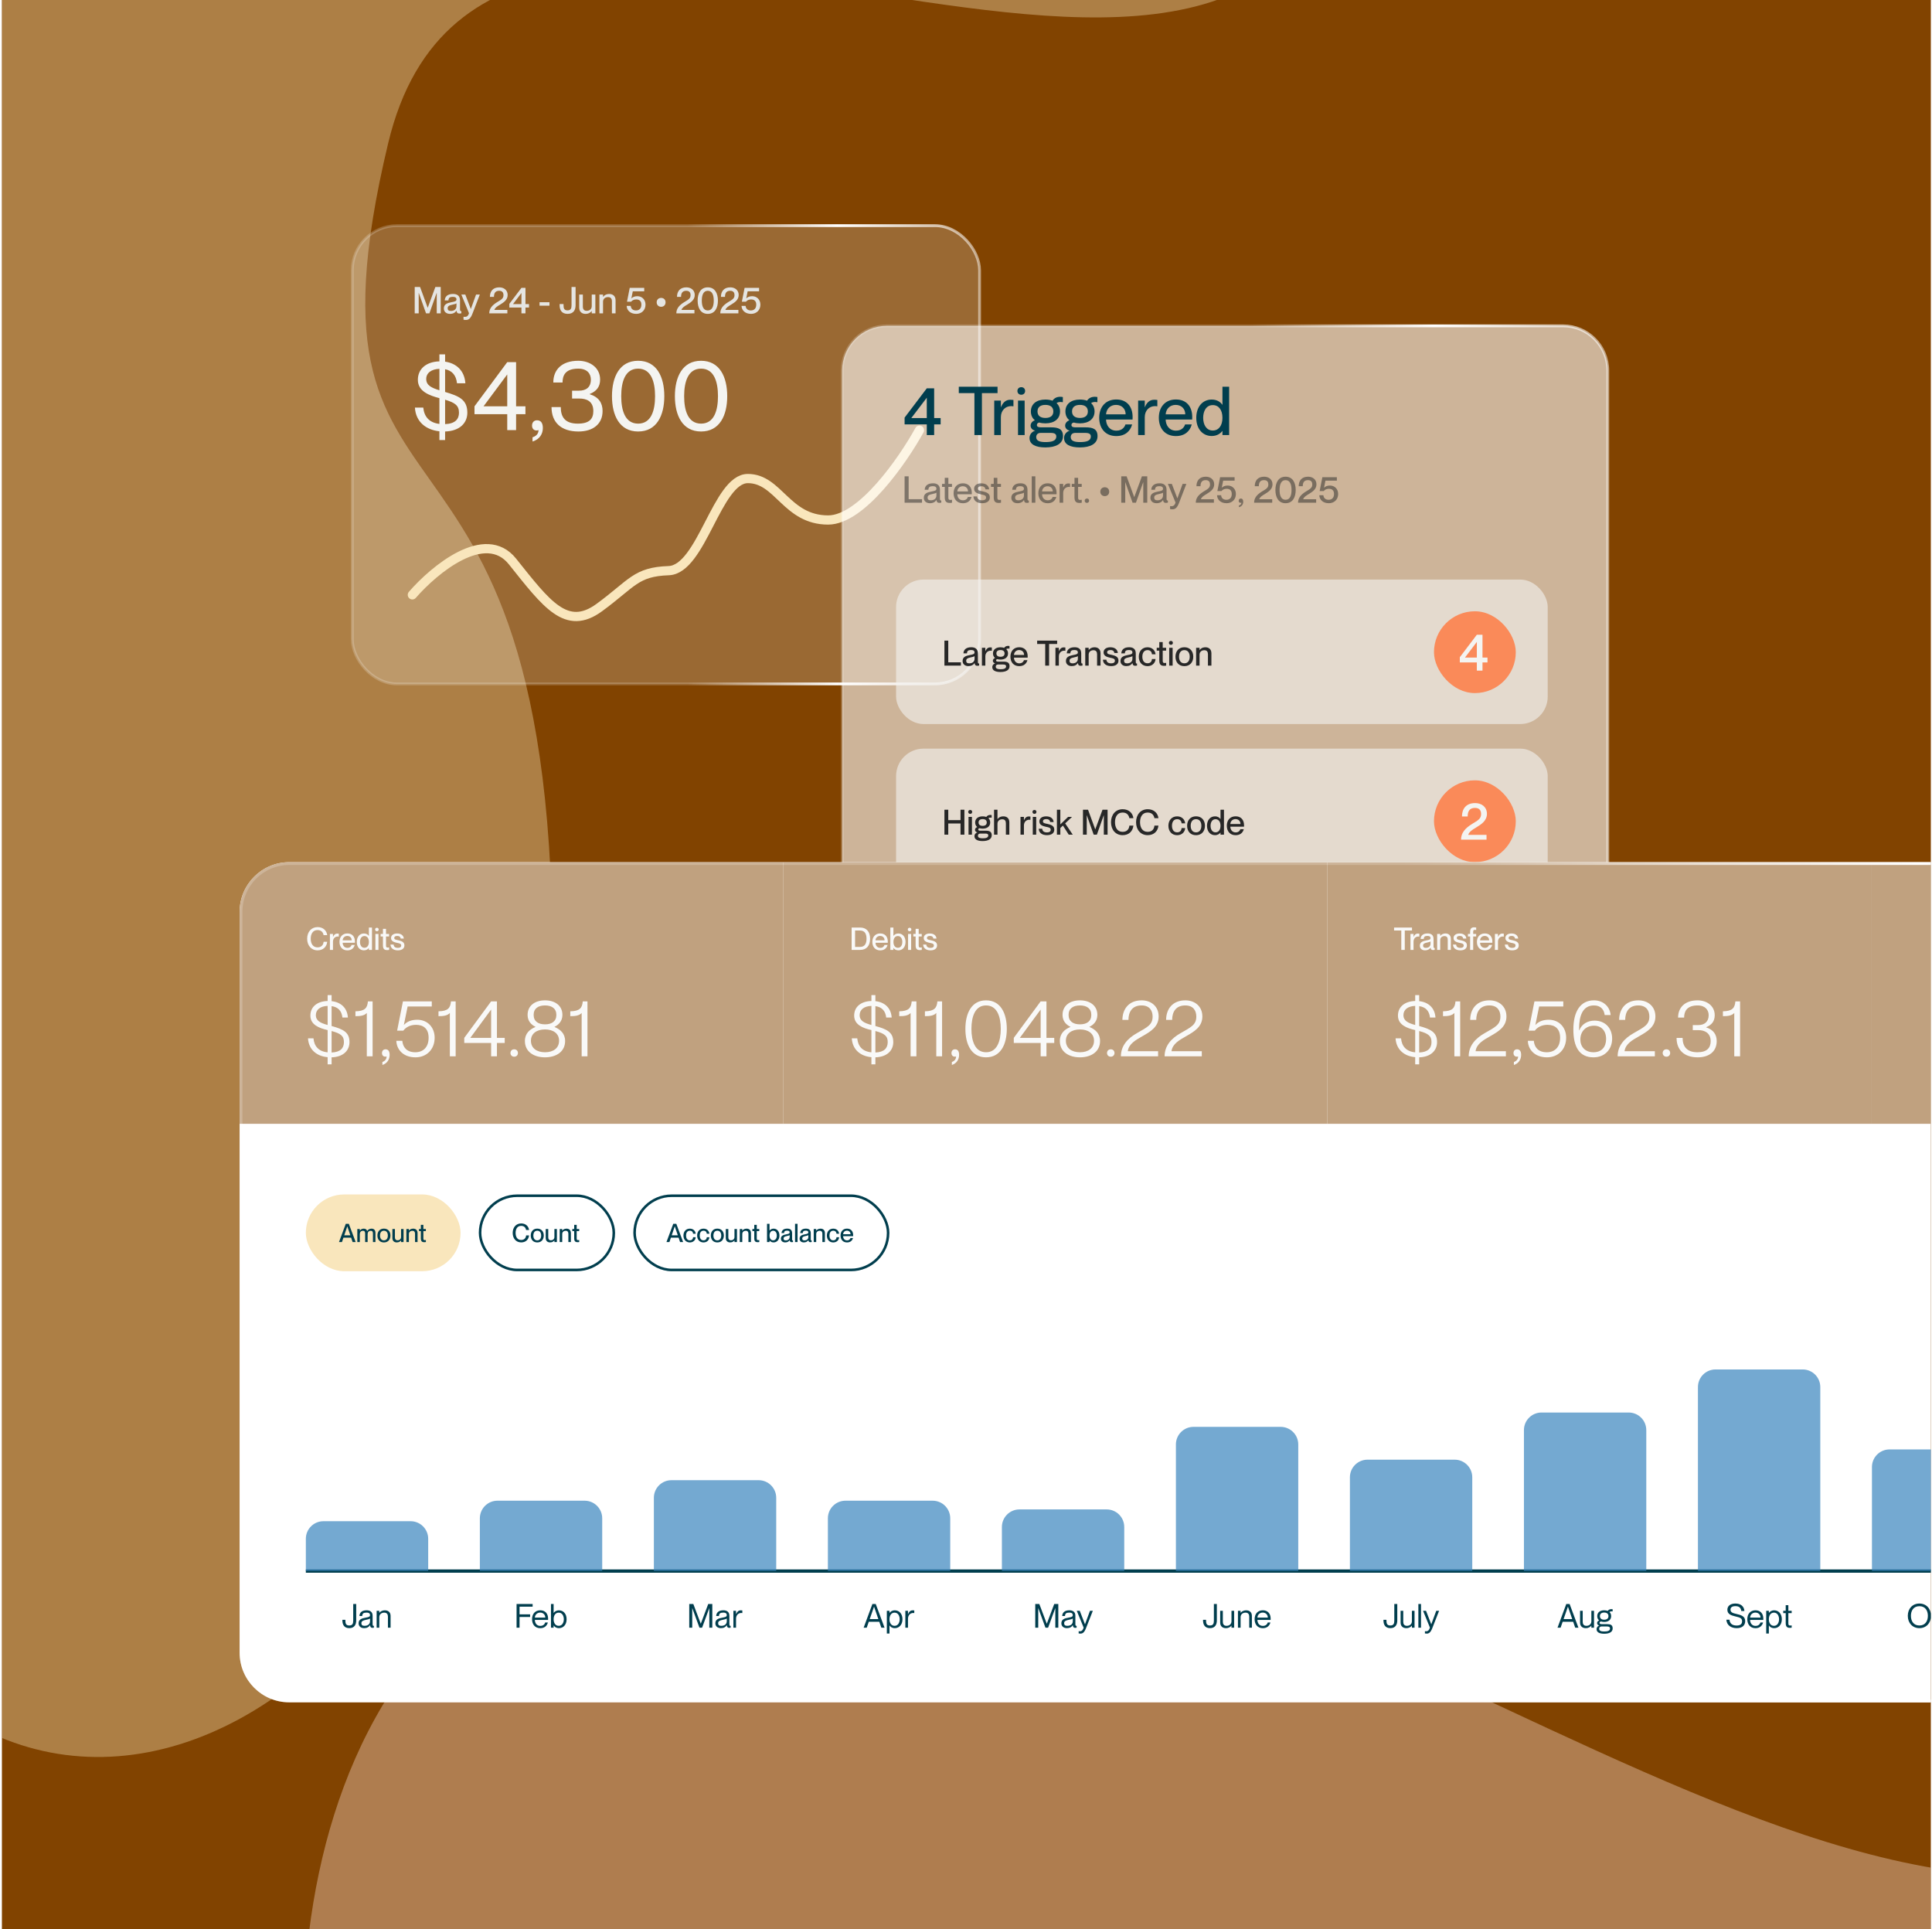 <svg width="629" height="628" viewBox="0 0 629 628" fill="none" xmlns="http://www.w3.org/2000/svg">
<g clip-path="url(#clip0_771_23669)">
<rect width="628" height="628" transform="translate(0.621)" fill="#814300"/>
<g opacity="0.37" filter="url(#filter0_f_771_23669)">
<path d="M291.01 487.633C113.008 470.59 88.391 612.613 101.647 703.507C425.459 1271.6 1073.08 894.765 1355.24 775.466C1637.39 656.167 1304.11 135.416 972.72 38.84C641.334 -57.736 864.783 417.568 756.846 559.591C648.908 701.614 469.013 504.675 291.01 487.633Z" fill="#FFE2D5"/>
</g>
<g opacity="0.37" filter="url(#filter1_f_771_23669)">
<path d="M179.361 340.725C170.771 571.992 -2.474 641.596 -61.177 495.651C-145.175 366.172 -269.071 41.651 -92.676 -220.601C127.817 -548.416 465.716 -220.601 441.376 -61.184C417.035 98.232 160.748 -97.109 126.385 46.59C92.023 190.29 187.952 109.459 179.361 340.725Z" fill="#F9E6BC"/>
</g>
<rect x="114.693" y="73.457" width="204.231" height="149.192" rx="14.554" fill="white" fill-opacity="0.2"/>
<rect x="114.693" y="73.457" width="204.231" height="149.192" rx="14.554" stroke="url(#paint0_linear_771_23669)" stroke-width="0.913"/>
<path d="M143.056 143.261V140.411C138.765 139.962 135.371 137.401 135.083 132.693H137.804C138.093 135.607 139.694 137.593 143.056 138.009V129.619C139.918 128.786 136.043 127.474 136.043 123.663C136.043 120.108 138.733 117.771 143.056 117.643V115.369H144.913V117.739C148.532 118.251 151.222 120.621 151.51 124.784H148.788C148.5 122.126 147.155 120.653 144.913 120.204V127.602C149.301 128.915 152.151 130.003 152.151 134.358C152.151 137.593 149.813 140.315 144.913 140.475V143.261H143.056ZM138.765 123.375C138.765 125.52 140.622 126.289 143.056 127.057V120.076C140.43 120.172 138.765 121.421 138.765 123.375ZM144.913 138.073C148.244 137.945 149.429 136.408 149.429 134.358C149.429 132.021 148.148 131.092 144.913 130.131V138.073ZM165.142 140.026V134.839H154.479V132.277L165.142 117.899H168.024V132.277H171.066V134.839H168.024V140.026H165.142ZM157.425 132.277H165.142V121.902L157.425 132.277ZM173.374 142.364C174.43 142.044 175.327 141.307 175.327 140.026C174.398 140.379 173.214 139.962 173.214 138.585C173.214 137.465 173.886 136.824 174.847 136.824C176.128 136.824 176.736 137.753 176.736 139.354C176.736 141.179 175.775 143.004 173.374 143.741V142.364ZM188.334 140.475C182.699 140.475 179.56 137.529 179.56 132.533H182.57C182.57 135.735 183.915 137.913 188.11 137.913C191.921 137.913 193.17 136.344 193.17 133.814C193.17 130.484 190.768 129.747 188.623 129.747H186.253V127.185H188.495C190.768 127.185 192.369 126.129 192.369 123.567C192.369 121.774 191.281 120.012 188.27 120.012C183.947 120.012 183.147 122.35 183.147 124.527H180.137C180.137 120.461 182.795 117.451 188.27 117.451C192.049 117.451 195.379 119.66 195.379 123.567C195.379 125.904 194.227 127.377 191.985 128.274V128.338C194.963 129.267 196.18 131.22 196.18 133.814C196.18 138.041 193.074 140.475 188.334 140.475ZM207.76 140.475C201.708 140.475 199.242 135.255 199.242 128.979C199.242 122.702 201.708 117.451 207.76 117.451C213.813 117.451 216.278 122.702 216.278 128.979C216.278 135.255 213.813 140.475 207.76 140.475ZM202.252 128.979C202.252 133.686 203.533 137.913 207.76 137.913C211.987 137.913 213.268 133.686 213.268 128.979C213.268 124.271 211.987 120.012 207.76 120.012C203.533 120.012 202.252 124.271 202.252 128.979ZM228.243 140.475C222.191 140.475 219.725 135.255 219.725 128.979C219.725 122.702 222.191 117.451 228.243 117.451C234.296 117.451 236.761 122.702 236.761 128.979C236.761 135.255 234.296 140.475 228.243 140.475ZM222.736 128.979C222.736 133.686 224.017 137.913 228.243 137.913C232.47 137.913 233.751 133.686 233.751 128.979C233.751 124.271 232.47 120.012 228.243 120.012C224.017 120.012 222.736 124.271 222.736 128.979Z" fill="#F4F4F1"/>
<path d="M135.019 102.014V93.428H136.76L139.233 100.176H139.258L141.743 93.428H143.484V102.014H142.188V95.349H142.164L139.798 102.014H138.705L136.339 95.349H136.315V102.014H135.019ZM146.513 102.182C145.288 102.182 144.508 101.473 144.508 100.429C144.508 99.06 145.54 98.651 147.065 98.363C148.026 98.183 148.614 98.063 148.614 97.463C148.614 97.018 148.35 96.646 147.45 96.646C146.381 96.646 146.057 96.982 145.997 97.799H144.796C144.856 96.622 145.624 95.697 147.498 95.697C148.759 95.697 149.767 96.226 149.767 97.811V100.621C149.767 101.065 149.827 101.293 150.055 101.293C150.091 101.293 150.127 101.293 150.2 101.281V102.002C149.995 102.05 149.791 102.074 149.599 102.074C149.023 102.074 148.698 101.846 148.638 101.149H148.614C148.206 101.786 147.51 102.182 146.513 102.182ZM145.744 100.345C145.744 100.921 146.045 101.233 146.777 101.233C147.834 101.233 148.614 100.693 148.614 99.624V98.747C148.422 98.927 147.894 99.06 147.269 99.192C146.189 99.408 145.744 99.708 145.744 100.345ZM151.665 104.163C151.401 104.163 151.221 104.139 150.909 104.079V103.118C151.113 103.142 151.221 103.154 151.413 103.154C151.894 103.154 152.434 102.914 152.686 101.954L150.2 95.889H151.485L153.275 100.573H153.299L154.992 95.889H156.217L153.803 102.158C153.202 103.671 152.614 104.163 151.665 104.163ZM159.284 102.014C159.284 100.453 160.232 99.372 161.817 98.387C163.222 97.534 163.919 97.186 163.919 96.082C163.919 95.397 163.655 94.665 162.514 94.665C161.217 94.665 160.821 95.505 160.821 96.646H159.5C159.5 94.881 160.448 93.548 162.55 93.548C164.051 93.548 165.276 94.448 165.276 96.034C165.276 97.643 163.967 98.471 162.766 99.204C161.961 99.684 161.193 100.14 160.953 100.873V100.897H165.18V102.014H159.284ZM169.768 102.014V100.116H165.829V98.915L169.768 93.716H171.077V99H172.229V100.116H171.077V102.014H169.768ZM167.018 99H169.768V95.385L167.018 99ZM175.657 99.516V98.399H178.887V99.516H175.657ZM184.789 102.182C182.759 102.182 182.195 100.789 182.195 99.336V98.987H183.468V99.336C183.468 100.32 183.636 101.041 184.765 101.041C185.882 101.041 186.074 100.32 186.074 99.336V93.428H187.395V99.336C187.395 100.789 186.818 102.182 184.789 102.182ZM190.612 102.182C189.484 102.182 188.571 101.533 188.571 100.128V95.889H189.76V99.804C189.76 100.633 190.12 101.185 190.997 101.185C192.005 101.185 192.654 100.573 192.654 99.648V95.889H193.831V102.014H192.654V101.245H192.63C192.305 101.713 191.669 102.182 190.612 102.182ZM199.222 98.087C199.222 97.27 198.862 96.718 197.985 96.718C196.976 96.718 196.328 97.33 196.328 98.255V102.014H195.151V95.889H196.328V96.658H196.352C196.676 96.19 197.313 95.709 198.369 95.709C199.498 95.709 200.411 96.358 200.411 97.763V102.014H199.222V98.087ZM207.133 102.182C205.152 102.182 204.071 100.981 204.023 99.588H205.344C205.428 100.345 205.872 101.065 207.061 101.065C208.118 101.065 208.814 100.417 208.814 99.18C208.814 98.015 208.178 97.487 207.145 97.487C206.473 97.487 205.86 97.715 205.464 98.231H204.131L205.02 93.716H209.739V94.833H206.016L205.56 97.126V97.15C205.992 96.706 206.605 96.43 207.494 96.43C209.067 96.43 210.159 97.595 210.159 99.18C210.159 101.017 208.838 102.182 207.133 102.182ZM215.247 99.876C214.395 99.876 213.794 99.276 213.794 98.423C213.794 97.571 214.395 96.982 215.247 96.982C216.1 96.982 216.688 97.571 216.688 98.423C216.688 99.276 216.1 99.876 215.247 99.876ZM220.193 102.014C220.193 100.453 221.142 99.372 222.727 98.387C224.132 97.534 224.829 97.186 224.829 96.082C224.829 95.397 224.565 94.665 223.424 94.665C222.127 94.665 221.731 95.505 221.731 96.646H220.41C220.41 94.881 221.358 93.548 223.46 93.548C224.961 93.548 226.186 94.448 226.186 96.034C226.186 97.643 224.877 98.471 223.676 99.204C222.871 99.684 222.103 100.14 221.863 100.873V100.897H226.09V102.014H220.193ZM230.432 102.182C228.114 102.182 227.13 100.248 227.13 97.871C227.13 95.493 228.114 93.548 230.432 93.548C232.75 93.548 233.734 95.493 233.734 97.871C233.734 100.248 232.75 102.182 230.432 102.182ZM228.487 97.871C228.487 99.576 228.943 101.065 230.432 101.065C231.933 101.065 232.377 99.576 232.377 97.871C232.377 96.166 231.933 94.665 230.432 94.665C228.943 94.665 228.487 96.166 228.487 97.871ZM234.5 102.014C234.5 100.453 235.449 99.372 237.034 98.387C238.439 97.534 239.136 97.186 239.136 96.082C239.136 95.397 238.871 94.665 237.731 94.665C236.434 94.665 236.037 95.505 236.037 96.646H234.717C234.717 94.881 235.665 93.548 237.767 93.548C239.268 93.548 240.493 94.448 240.493 96.034C240.493 97.643 239.184 98.471 237.983 99.204C237.178 99.684 236.41 100.14 236.17 100.873V100.897H240.397V102.014H234.5ZM244.531 102.182C242.549 102.182 241.468 100.981 241.42 99.588H242.741C242.825 100.345 243.27 101.065 244.459 101.065C245.515 101.065 246.212 100.417 246.212 99.18C246.212 98.015 245.575 97.487 244.543 97.487C243.87 97.487 243.258 97.715 242.861 98.231H241.529L242.417 93.716H247.136V94.833H243.414L242.958 97.126V97.15C243.39 96.706 244.002 96.43 244.891 96.43C246.464 96.43 247.557 97.595 247.557 99.18C247.557 101.017 246.236 102.182 244.531 102.182Z" fill="#E5E5E2"/>
<path d="M134.25 193.652C141.412 185.405 157.958 171.685 166.839 182.781C177.941 196.65 184.387 205.647 195.131 197.775C205.875 189.903 206.949 186.155 217.693 185.78C228.437 185.405 233.451 155.792 243.478 155.792C253.506 155.792 256.012 169.286 269.621 169.286C280.508 169.286 293.974 149.794 299.346 140.048" stroke="#F9E6BC" stroke-width="3.002" stroke-linecap="round"/>
<path d="M288.735 106.08H508.89C516.928 106.08 523.443 112.596 523.443 120.634V350.795C523.443 358.833 516.928 365.349 508.89 365.349H288.735C280.697 365.349 274.182 358.833 274.182 350.795V120.634C274.182 112.596 280.697 106.08 288.735 106.08Z" fill="white" fill-opacity="0.6"/>
<path d="M288.735 106.08H508.89C516.928 106.08 523.443 112.596 523.443 120.634V350.795C523.443 358.833 516.928 365.349 508.89 365.349H288.735C280.697 365.349 274.182 358.833 274.182 350.795V120.634C274.182 112.596 280.697 106.08 288.735 106.08Z" stroke="url(#paint1_linear_771_23669)" stroke-width="0.913"/>
<path d="M301.732 141.633V138.154H294.511V135.953L301.732 126.42H304.132V136.107H306.245V138.154H304.132V141.633H301.732ZM296.69 136.107H301.732V129.48L296.69 136.107ZM317.24 141.633V127.983H312.155V125.892H324.769V127.983H319.684V141.633H317.24ZM325.852 135.821V141.633H323.694V130.405H325.852V132.54H325.896C326.468 131.131 327.393 130.141 328.912 130.141C329.308 130.141 329.616 130.163 329.947 130.207V132.276C329.661 132.232 329.462 132.21 329.22 132.21C327.261 132.21 325.852 133.685 325.852 135.821ZM331.434 141.633V130.405H333.592V141.633H331.434ZM331.236 127.279C331.236 126.618 331.698 126.046 332.491 126.046C333.305 126.046 333.746 126.618 333.746 127.279C333.746 127.939 333.305 128.512 332.491 128.512C331.698 128.512 331.236 127.939 331.236 127.279ZM340.332 145.662C337.228 145.662 335.181 144.715 335.181 142.601C335.181 141.259 336.171 140.444 337.03 140.202C336.061 140.004 335.533 139.321 335.533 138.573C335.533 137.89 335.973 137.186 336.92 136.811C336.083 136.151 335.621 135.16 335.621 133.949C335.621 131.572 337.404 130.075 340.354 130.075C341.235 130.075 342.005 130.207 342.666 130.449C343.216 129.612 344.053 129.172 345.198 129.172C345.462 129.172 345.748 129.216 346.034 129.26V130.933C345.792 130.889 345.572 130.867 345.33 130.867C344.801 130.867 344.317 130.955 343.987 131.242C344.713 131.902 345.11 132.827 345.11 133.949C345.11 136.327 343.304 137.824 340.354 137.824C339.628 137.824 338.967 137.736 338.373 137.56C337.844 137.648 337.58 137.934 337.58 138.375C337.58 138.881 337.999 139.123 338.879 139.123H342.181C344.515 139.123 346.078 139.629 346.078 141.985C346.078 144.517 343.679 145.662 340.332 145.662ZM337.36 142.315C337.36 143.614 338.703 143.922 340.398 143.922C342.402 143.922 343.899 143.526 343.899 142.117C343.899 141.369 343.48 140.928 342.027 140.928H338.857C337.844 140.928 337.36 141.501 337.36 142.315ZM337.778 133.949C337.778 135.314 338.703 136.063 340.354 136.063C342.027 136.063 342.93 135.314 342.93 133.949C342.93 132.562 342.005 131.814 340.354 131.814C338.703 131.814 337.778 132.562 337.778 133.949ZM351.576 145.662C348.472 145.662 346.425 144.715 346.425 142.601C346.425 141.259 347.415 140.444 348.274 140.202C347.305 140.004 346.777 139.321 346.777 138.573C346.777 137.89 347.217 137.186 348.164 136.811C347.327 136.151 346.865 135.16 346.865 133.949C346.865 131.572 348.648 130.075 351.598 130.075C352.479 130.075 353.25 130.207 353.91 130.449C354.46 129.612 355.297 129.172 356.442 129.172C356.706 129.172 356.992 129.216 357.278 129.26V130.933C357.036 130.889 356.816 130.867 356.574 130.867C356.046 130.867 355.561 130.955 355.231 131.242C355.957 131.902 356.354 132.827 356.354 133.949C356.354 136.327 354.548 137.824 351.598 137.824C350.872 137.824 350.211 137.736 349.617 137.56C349.089 137.648 348.824 137.934 348.824 138.375C348.824 138.881 349.243 139.123 350.123 139.123H353.426C355.759 139.123 357.322 139.629 357.322 141.985C357.322 144.517 354.923 145.662 351.576 145.662ZM348.604 142.315C348.604 143.614 349.947 143.922 351.642 143.922C353.646 143.922 355.143 143.526 355.143 142.117C355.143 141.369 354.725 140.928 353.272 140.928H350.101C349.089 140.928 348.604 141.501 348.604 142.315ZM349.023 133.949C349.023 135.314 349.947 136.063 351.598 136.063C353.272 136.063 354.174 135.314 354.174 133.949C354.174 132.562 353.25 131.814 351.598 131.814C349.947 131.814 349.023 132.562 349.023 133.949ZM363.415 141.963C359.849 141.963 357.867 139.431 357.867 135.997C357.867 132.474 359.981 130.053 363.415 130.053C366.827 130.053 368.743 132.298 368.743 135.777C368.743 136.085 368.743 136.415 368.721 136.591H360.091C360.135 138.463 361.235 140.202 363.459 140.202C365.44 140.202 366.189 138.925 366.409 138.176H368.589C368.016 140.334 366.365 141.963 363.415 141.963ZM360.091 134.896H366.475C366.475 133.135 365.264 131.814 363.349 131.814C361.544 131.814 360.223 133.047 360.091 134.896ZM372.699 135.821V141.633H370.542V130.405H372.699V132.54H372.743C373.316 131.131 374.24 130.141 375.759 130.141C376.156 130.141 376.464 130.163 376.794 130.207V132.276C376.508 132.232 376.31 132.21 376.068 132.21C374.108 132.21 372.699 133.685 372.699 135.821ZM382.829 141.963C379.263 141.963 377.281 139.431 377.281 135.997C377.281 132.474 379.395 130.053 382.829 130.053C386.241 130.053 388.157 132.298 388.157 135.777C388.157 136.085 388.157 136.415 388.135 136.591H379.505C379.549 138.463 380.649 140.202 382.873 140.202C384.854 140.202 385.603 138.925 385.823 138.176H388.003C387.43 140.334 385.779 141.963 382.829 141.963ZM379.505 134.896H385.889C385.889 133.135 384.678 131.814 382.763 131.814C380.958 131.814 379.637 133.047 379.505 134.896ZM394.491 141.941C391.629 141.941 389.471 139.717 389.471 136.019C389.471 132.32 391.629 130.075 394.491 130.075C396.252 130.075 397.353 130.889 397.947 131.77H397.991V125.892H400.171V141.633H397.991V140.312H397.947C397.353 141.104 396.252 141.941 394.491 141.941ZM391.717 136.019C391.717 138.22 392.73 140.158 394.843 140.158C396.78 140.158 397.991 138.551 397.991 136.019C397.991 133.465 396.78 131.88 394.843 131.88C392.73 131.88 391.717 133.817 391.717 136.019Z" fill="#013E4E"/>
<path opacity="0.5" d="M294.509 163.656V155.07H295.83V162.515H300.177V163.656H294.509ZM302.767 163.824C301.542 163.824 300.761 163.116 300.761 162.071C300.761 160.702 301.794 160.294 303.319 160.006C304.28 159.826 304.868 159.705 304.868 159.105C304.868 158.661 304.604 158.288 303.703 158.288C302.634 158.288 302.31 158.625 302.25 159.441H301.049C301.109 158.264 301.878 157.34 303.751 157.34C305.012 157.34 306.021 157.868 306.021 159.453V162.263C306.021 162.708 306.081 162.936 306.309 162.936C306.345 162.936 306.381 162.936 306.453 162.924V163.644C306.249 163.692 306.045 163.716 305.853 163.716C305.276 163.716 304.952 163.488 304.892 162.792H304.868C304.46 163.428 303.763 163.824 302.767 163.824ZM301.998 161.987C301.998 162.563 302.298 162.876 303.031 162.876C304.087 162.876 304.868 162.335 304.868 161.267V160.39C304.676 160.57 304.148 160.702 303.523 160.834C302.442 161.05 301.998 161.351 301.998 161.987ZM309.19 163.728C308.193 163.728 307.581 163.344 307.581 161.927V158.505H306.692V157.532H307.581V155.563H308.757V157.532H309.934V158.505H308.757V161.963C308.757 162.612 308.937 162.756 309.442 162.756C309.634 162.756 309.73 162.744 309.946 162.708V163.656C309.634 163.716 309.454 163.728 309.19 163.728ZM313.486 163.836C311.54 163.836 310.46 162.455 310.46 160.582C310.46 158.661 311.612 157.34 313.486 157.34C315.347 157.34 316.392 158.565 316.392 160.462C316.392 160.63 316.392 160.81 316.38 160.906H311.672C311.696 161.927 312.297 162.876 313.51 162.876C314.591 162.876 314.999 162.179 315.119 161.771H316.308C315.996 162.948 315.095 163.836 313.486 163.836ZM311.672 159.982H315.155C315.155 159.021 314.494 158.3 313.45 158.3C312.465 158.3 311.745 158.973 311.672 159.982ZM319.741 163.824C317.88 163.824 316.955 162.864 316.919 161.615H318.108C318.168 162.323 318.588 162.876 319.729 162.876C320.762 162.876 321.038 162.419 321.038 161.975C321.038 161.207 320.221 161.122 319.429 160.954C318.36 160.702 317.135 160.39 317.135 159.117C317.135 158.06 317.988 157.352 319.477 157.352C321.146 157.352 321.95 158.252 322.035 159.309H320.846C320.762 158.841 320.521 158.3 319.489 158.3C318.708 158.3 318.36 158.613 318.36 159.069C318.36 159.705 319.044 159.766 319.921 159.958C321.038 160.222 322.263 160.546 322.263 161.915C322.263 163.104 321.35 163.824 319.741 163.824ZM325.138 163.728C324.142 163.728 323.529 163.344 323.529 161.927V158.505H322.641V157.532H323.529V155.563H324.706V157.532H325.883V158.505H324.706V161.963C324.706 162.612 324.886 162.756 325.391 162.756C325.583 162.756 325.679 162.744 325.895 162.708V163.656C325.583 163.716 325.403 163.728 325.138 163.728ZM331.263 163.824C330.038 163.824 329.258 163.116 329.258 162.071C329.258 160.702 330.29 160.294 331.815 160.006C332.776 159.826 333.365 159.705 333.365 159.105C333.365 158.661 333.1 158.288 332.2 158.288C331.131 158.288 330.807 158.625 330.747 159.441H329.546C329.606 158.264 330.374 157.34 332.248 157.34C333.509 157.34 334.517 157.868 334.517 159.453V162.263C334.517 162.708 334.577 162.936 334.806 162.936C334.842 162.936 334.878 162.936 334.95 162.924V163.644C334.746 163.692 334.541 163.716 334.349 163.716C333.773 163.716 333.449 163.488 333.389 162.792H333.365C332.956 163.428 332.26 163.824 331.263 163.824ZM330.495 161.987C330.495 162.563 330.795 162.876 331.527 162.876C332.584 162.876 333.365 162.335 333.365 161.267V160.39C333.172 160.57 332.644 160.702 332.02 160.834C330.939 161.05 330.495 161.351 330.495 161.987ZM335.902 163.656V155.07H337.078V163.656H335.902ZM341.079 163.836C339.134 163.836 338.053 162.455 338.053 160.582C338.053 158.661 339.206 157.34 341.079 157.34C342.941 157.34 343.985 158.565 343.985 160.462C343.985 160.63 343.985 160.81 343.973 160.906H339.266C339.29 161.927 339.89 162.876 341.103 162.876C342.184 162.876 342.592 162.179 342.712 161.771H343.901C343.589 162.948 342.688 163.836 341.079 163.836ZM339.266 159.982H342.748C342.748 159.021 342.088 158.3 341.043 158.3C340.059 158.3 339.338 158.973 339.266 159.982ZM346.143 160.486V163.656H344.967V157.532H346.143V158.697H346.167C346.48 157.928 346.984 157.388 347.813 157.388C348.029 157.388 348.197 157.4 348.377 157.424V158.553C348.221 158.529 348.113 158.517 347.981 158.517C346.912 158.517 346.143 159.321 346.143 160.486ZM351.43 163.728C350.434 163.728 349.821 163.344 349.821 161.927V158.505H348.932V157.532H349.821V155.563H350.998V157.532H352.175V158.505H350.998V161.963C350.998 162.612 351.178 162.756 351.682 162.756C351.875 162.756 351.971 162.744 352.187 162.708V163.656C351.875 163.716 351.694 163.728 351.43 163.728ZM353.869 163.716C353.413 163.716 353.149 163.392 353.149 163.008C353.149 162.624 353.413 162.299 353.869 162.299C354.325 162.299 354.578 162.624 354.578 163.008C354.578 163.392 354.325 163.716 353.869 163.716ZM359.68 161.519C358.827 161.519 358.227 160.918 358.227 160.066C358.227 159.213 358.827 158.625 359.68 158.625C360.533 158.625 361.121 159.213 361.121 160.066C361.121 160.918 360.533 161.519 359.68 161.519ZM365.047 163.656V155.07H366.788L369.262 161.819H369.286L371.771 155.07H373.512V163.656H372.216V156.992H372.192L369.826 163.656H368.733L366.367 156.992H366.343V163.656H365.047ZM376.541 163.824C375.316 163.824 374.536 163.116 374.536 162.071C374.536 160.702 375.568 160.294 377.093 160.006C378.054 159.826 378.642 159.705 378.642 159.105C378.642 158.661 378.378 158.288 377.478 158.288C376.409 158.288 376.085 158.625 376.025 159.441H374.824C374.884 158.264 375.652 157.34 377.526 157.34C378.787 157.34 379.795 157.868 379.795 159.453V162.263C379.795 162.708 379.855 162.936 380.083 162.936C380.119 162.936 380.155 162.936 380.228 162.924V163.644C380.023 163.692 379.819 163.716 379.627 163.716C379.051 163.716 378.726 163.488 378.666 162.792H378.642C378.234 163.428 377.538 163.824 376.541 163.824ZM375.772 161.987C375.772 162.563 376.073 162.876 376.805 162.876C377.862 162.876 378.642 162.335 378.642 161.267V160.39C378.45 160.57 377.922 160.702 377.297 160.834C376.217 161.05 375.772 161.351 375.772 161.987ZM381.693 165.806C381.429 165.806 381.249 165.782 380.937 165.722V164.761C381.141 164.785 381.249 164.797 381.441 164.797C381.922 164.797 382.462 164.557 382.714 163.596L380.228 157.532H381.513L383.303 162.215H383.327L385.02 157.532H386.245L383.831 163.8C383.23 165.313 382.642 165.806 381.693 165.806ZM389.312 163.656C389.312 162.095 390.26 161.014 391.845 160.03C393.25 159.177 393.947 158.829 393.947 157.724C393.947 157.04 393.683 156.307 392.542 156.307C391.245 156.307 390.849 157.148 390.849 158.288H389.528C389.528 156.523 390.476 155.19 392.578 155.19C394.079 155.19 395.304 156.091 395.304 157.676C395.304 159.285 393.995 160.114 392.794 160.846C391.989 161.327 391.221 161.783 390.981 162.515V162.539H395.208V163.656H389.312ZM399.342 163.824C397.36 163.824 396.28 162.624 396.232 161.231H397.553C397.637 161.987 398.081 162.708 399.27 162.708C400.326 162.708 401.023 162.059 401.023 160.822C401.023 159.657 400.387 159.129 399.354 159.129C398.681 159.129 398.069 159.357 397.673 159.874H396.34L397.228 155.358H401.948V156.475H398.225L397.769 158.769V158.793C398.201 158.349 398.813 158.072 399.702 158.072C401.275 158.072 402.368 159.237 402.368 160.822C402.368 162.66 401.047 163.824 399.342 163.824ZM403.352 164.545C403.797 164.437 404.157 164.161 404.157 163.656C403.737 163.8 403.28 163.596 403.28 163.044C403.28 162.575 403.569 162.299 403.977 162.299C404.493 162.299 404.757 162.696 404.757 163.356C404.757 164.125 404.349 164.869 403.352 165.121V164.545ZM408.298 163.656C408.298 162.095 409.246 161.014 410.831 160.03C412.236 159.177 412.933 158.829 412.933 157.724C412.933 157.04 412.669 156.307 411.528 156.307C410.231 156.307 409.835 157.148 409.835 158.288H408.514C408.514 156.523 409.462 155.19 411.564 155.19C413.065 155.19 414.29 156.091 414.29 157.676C414.29 159.285 412.981 160.114 411.78 160.846C410.975 161.327 410.207 161.783 409.967 162.515V162.539H414.194V163.656H408.298ZM418.536 163.824C416.218 163.824 415.234 161.891 415.234 159.513C415.234 157.136 416.218 155.19 418.536 155.19C420.854 155.19 421.838 157.136 421.838 159.513C421.838 161.891 420.854 163.824 418.536 163.824ZM416.591 159.513C416.591 161.219 417.047 162.708 418.536 162.708C420.037 162.708 420.481 161.219 420.481 159.513C420.481 157.808 420.037 156.307 418.536 156.307C417.047 156.307 416.591 157.808 416.591 159.513ZM422.604 163.656C422.604 162.095 423.553 161.014 425.138 160.03C426.543 159.177 427.24 158.829 427.24 157.724C427.24 157.04 426.976 156.307 425.835 156.307C424.538 156.307 424.142 157.148 424.142 158.288H422.821C422.821 156.523 423.769 155.19 425.871 155.19C427.372 155.19 428.597 156.091 428.597 157.676C428.597 159.285 427.288 160.114 426.087 160.846C425.282 161.327 424.514 161.783 424.274 162.515V162.539H428.501V163.656H422.604ZM432.635 163.824C430.653 163.824 429.573 162.624 429.524 161.231H430.845C430.929 161.987 431.374 162.708 432.563 162.708C433.619 162.708 434.316 162.059 434.316 160.822C434.316 159.657 433.679 159.129 432.647 159.129C431.974 159.129 431.362 159.357 430.965 159.874H429.633L430.521 155.358H435.24V156.475H431.518L431.062 158.769V158.793C431.494 158.349 432.106 158.072 432.995 158.072C434.568 158.072 435.661 159.237 435.661 160.822C435.661 162.66 434.34 163.824 432.635 163.824Z" fill="#272727"/>
<rect opacity="0.6" x="291.738" y="188.681" width="212.149" height="47.033" rx="8.93" fill="#F4F4F1"/>
<path d="M307.475 216.693V208.567H308.726V215.614H312.84V216.693H307.475ZM315.291 216.852C314.132 216.852 313.393 216.182 313.393 215.193C313.393 213.897 314.37 213.511 315.814 213.238C316.723 213.068 317.28 212.954 317.28 212.386C317.28 211.965 317.03 211.613 316.178 211.613C315.166 211.613 314.859 211.931 314.802 212.704H313.666C313.723 211.59 314.45 210.715 316.223 210.715C317.416 210.715 318.371 211.215 318.371 212.715V215.375C318.371 215.795 318.428 216.011 318.644 216.011C318.678 216.011 318.712 216.011 318.78 216V216.682C318.587 216.727 318.394 216.75 318.212 216.75C317.666 216.75 317.36 216.534 317.303 215.875H317.28C316.894 216.477 316.234 216.852 315.291 216.852ZM314.564 215.114C314.564 215.659 314.848 215.955 315.541 215.955C316.541 215.955 317.28 215.443 317.28 214.432V213.602C317.098 213.772 316.598 213.897 316.007 214.022C314.984 214.227 314.564 214.511 314.564 215.114ZM320.795 213.693V216.693H319.681V210.897H320.795V211.999H320.818C321.113 211.272 321.591 210.761 322.375 210.761C322.579 210.761 322.739 210.772 322.909 210.795V211.863C322.761 211.84 322.659 211.829 322.534 211.829C321.522 211.829 320.795 212.59 320.795 213.693ZM325.718 218.773C324.115 218.773 323.058 218.285 323.058 217.193C323.058 216.5 323.57 216.08 324.013 215.955C323.513 215.852 323.24 215.5 323.24 215.114C323.24 214.761 323.467 214.398 323.956 214.204C323.524 213.863 323.286 213.352 323.286 212.727C323.286 211.499 324.206 210.726 325.729 210.726C326.184 210.726 326.582 210.795 326.923 210.92C327.207 210.488 327.639 210.26 328.23 210.26C328.366 210.26 328.514 210.283 328.661 210.306V211.17C328.536 211.147 328.423 211.136 328.298 211.136C328.025 211.136 327.775 211.181 327.604 211.329C327.98 211.67 328.184 212.147 328.184 212.727C328.184 213.954 327.252 214.727 325.729 214.727C325.354 214.727 325.013 214.682 324.706 214.591C324.433 214.636 324.297 214.784 324.297 215.011C324.297 215.273 324.513 215.398 324.968 215.398H326.672C327.877 215.398 328.684 215.659 328.684 216.875C328.684 218.182 327.445 218.773 325.718 218.773ZM324.183 217.046C324.183 217.716 324.877 217.875 325.752 217.875C326.786 217.875 327.559 217.671 327.559 216.943C327.559 216.557 327.343 216.33 326.593 216.33H324.956C324.433 216.33 324.183 216.625 324.183 217.046ZM324.399 212.727C324.399 213.431 324.877 213.818 325.729 213.818C326.593 213.818 327.059 213.431 327.059 212.727C327.059 212.011 326.582 211.624 325.729 211.624C324.877 211.624 324.399 212.011 324.399 212.727ZM331.83 216.864C329.988 216.864 328.965 215.557 328.965 213.784C328.965 211.965 330.056 210.715 331.83 210.715C333.591 210.715 334.58 211.874 334.58 213.67C334.58 213.829 334.58 214 334.569 214.091H330.113C330.136 215.057 330.704 215.955 331.852 215.955C332.875 215.955 333.262 215.295 333.375 214.909H334.5C334.205 216.023 333.352 216.864 331.83 216.864ZM330.113 213.216H333.409C333.409 212.306 332.784 211.624 331.795 211.624C330.863 211.624 330.182 212.261 330.113 213.216ZM340.29 216.693V209.647H337.665V208.567H344.177V209.647H341.552V216.693H340.29ZM344.736 213.693V216.693H343.622V210.897H344.736V211.999H344.759C345.054 211.272 345.532 210.761 346.316 210.761C346.52 210.761 346.679 210.772 346.85 210.795V211.863C346.702 211.84 346.6 211.829 346.475 211.829C345.463 211.829 344.736 212.59 344.736 213.693ZM348.933 216.852C347.773 216.852 347.035 216.182 347.035 215.193C347.035 213.897 348.012 213.511 349.455 213.238C350.365 213.068 350.922 212.954 350.922 212.386C350.922 211.965 350.671 211.613 349.819 211.613C348.808 211.613 348.501 211.931 348.444 212.704H347.307C347.364 211.59 348.092 210.715 349.865 210.715C351.058 210.715 352.013 211.215 352.013 212.715V215.375C352.013 215.795 352.069 216.011 352.285 216.011C352.319 216.011 352.354 216.011 352.422 216V216.682C352.229 216.727 352.035 216.75 351.853 216.75C351.308 216.75 351.001 216.534 350.944 215.875H350.922C350.535 216.477 349.876 216.852 348.933 216.852ZM348.205 215.114C348.205 215.659 348.489 215.955 349.183 215.955C350.183 215.955 350.922 215.443 350.922 214.432V213.602C350.74 213.772 350.24 213.897 349.649 214.022C348.626 214.227 348.205 214.511 348.205 215.114ZM357.176 212.977C357.176 212.204 356.835 211.681 356.005 211.681C355.05 211.681 354.437 212.261 354.437 213.136V216.693H353.323V210.897H354.437V211.624H354.459C354.766 211.181 355.369 210.726 356.369 210.726C357.437 210.726 358.301 211.34 358.301 212.67V216.693H357.176V212.977ZM361.757 216.852C359.996 216.852 359.12 215.943 359.086 214.761H360.211C360.268 215.432 360.666 215.955 361.746 215.955C362.723 215.955 362.985 215.523 362.985 215.102C362.985 214.375 362.212 214.295 361.462 214.136C360.45 213.897 359.291 213.602 359.291 212.397C359.291 211.397 360.098 210.726 361.507 210.726C363.087 210.726 363.848 211.579 363.928 212.579H362.803C362.723 212.136 362.496 211.624 361.519 211.624C360.78 211.624 360.45 211.92 360.45 212.352C360.45 212.954 361.098 213.011 361.928 213.193C362.985 213.443 364.144 213.75 364.144 215.045C364.144 216.171 363.28 216.852 361.757 216.852ZM366.691 216.852C365.532 216.852 364.793 216.182 364.793 215.193C364.793 213.897 365.771 213.511 367.214 213.238C368.123 213.068 368.68 212.954 368.68 212.386C368.68 211.965 368.43 211.613 367.578 211.613C366.566 211.613 366.259 211.931 366.202 212.704H365.066C365.123 211.59 365.85 210.715 367.623 210.715C368.817 210.715 369.771 211.215 369.771 212.715V215.375C369.771 215.795 369.828 216.011 370.044 216.011C370.078 216.011 370.112 216.011 370.18 216V216.682C369.987 216.727 369.794 216.75 369.612 216.75C369.067 216.75 368.76 216.534 368.703 215.875H368.68C368.294 216.477 367.634 216.852 366.691 216.852ZM365.964 215.114C365.964 215.659 366.248 215.955 366.941 215.955C367.941 215.955 368.68 215.443 368.68 214.432V213.602C368.498 213.772 367.998 213.897 367.407 214.022C366.384 214.227 365.964 214.511 365.964 215.114ZM373.606 216.864C371.879 216.864 370.754 215.614 370.754 213.795C370.754 211.977 371.879 210.726 373.595 210.726C375.084 210.726 376.073 211.693 376.209 213H375.05C375.004 212.397 374.663 211.647 373.595 211.647C372.368 211.647 371.913 212.704 371.913 213.795C371.913 214.886 372.368 215.932 373.595 215.932C374.663 215.932 375.004 215.204 375.05 214.545H376.209C376.13 215.875 375.084 216.864 373.606 216.864ZM378.953 216.762C378.009 216.762 377.43 216.398 377.43 215.057V211.818H376.589V210.897H377.43V209.033H378.543V210.897H379.657V211.818H378.543V215.091C378.543 215.705 378.714 215.841 379.191 215.841C379.373 215.841 379.464 215.83 379.669 215.795V216.693C379.373 216.75 379.203 216.762 378.953 216.762ZM380.66 216.693V210.897H381.774V216.693H380.66ZM380.558 209.283C380.558 208.942 380.796 208.647 381.205 208.647C381.626 208.647 381.853 208.942 381.853 209.283C381.853 209.624 381.626 209.92 381.205 209.92C380.796 209.92 380.558 209.624 380.558 209.283ZM385.594 216.864C383.787 216.864 382.696 215.614 382.696 213.795C382.696 211.988 383.787 210.715 385.594 210.715C387.402 210.715 388.493 211.977 388.493 213.784C388.493 215.602 387.402 216.864 385.594 216.864ZM383.856 213.795C383.856 215 384.401 215.943 385.594 215.943C386.776 215.943 387.333 215 387.333 213.795C387.333 212.579 386.776 211.647 385.594 211.647C384.401 211.647 383.856 212.579 383.856 213.795ZM393.27 212.977C393.27 212.204 392.929 211.681 392.099 211.681C391.145 211.681 390.531 212.261 390.531 213.136V216.693H389.417V210.897H390.531V211.624H390.554C390.861 211.181 391.463 210.726 392.463 210.726C393.531 210.726 394.395 211.34 394.395 212.67V216.693H393.27V212.977Z" fill="#272727"/>
<rect x="466.859" y="199.003" width="26.636" height="26.636" rx="13.318" fill="#FA8A59"/>
<path d="M480.813 218.32V215.65H475.269V213.96L480.813 206.641H482.655V214.078H484.278V215.65H482.655V218.32H480.813ZM476.943 214.078H480.813V208.991L476.943 214.078Z" fill="#F4F4F1"/>
<rect opacity="0.6" x="291.738" y="243.72" width="212.149" height="47.033" rx="8.93" fill="#F4F4F1"/>
<path d="M307.475 271.731V263.605H308.726V267.003H312.715V263.605H313.977V271.731H312.715V268.083H308.726V271.731H307.475ZM315.319 271.731V265.935H316.433V271.731H315.319ZM315.217 264.321C315.217 263.98 315.456 263.685 315.865 263.685C316.285 263.685 316.513 263.98 316.513 264.321C316.513 264.662 316.285 264.958 315.865 264.958C315.456 264.958 315.217 264.662 315.217 264.321ZM319.913 273.811C318.31 273.811 317.253 273.323 317.253 272.232C317.253 271.538 317.765 271.118 318.208 270.993C317.708 270.89 317.435 270.538 317.435 270.152C317.435 269.799 317.663 269.436 318.151 269.242C317.719 268.901 317.481 268.39 317.481 267.765C317.481 266.537 318.401 265.765 319.924 265.765C320.379 265.765 320.777 265.833 321.118 265.958C321.402 265.526 321.834 265.299 322.425 265.299C322.561 265.299 322.709 265.321 322.857 265.344V266.208C322.732 266.185 322.618 266.174 322.493 266.174C322.22 266.174 321.97 266.219 321.8 266.367C322.175 266.708 322.379 267.185 322.379 267.765C322.379 268.992 321.447 269.765 319.924 269.765C319.549 269.765 319.208 269.72 318.901 269.629C318.629 269.674 318.492 269.822 318.492 270.049C318.492 270.311 318.708 270.436 319.163 270.436H320.868C322.072 270.436 322.879 270.697 322.879 271.913C322.879 273.22 321.641 273.811 319.913 273.811ZM318.379 272.084C318.379 272.754 319.072 272.913 319.947 272.913C320.981 272.913 321.754 272.709 321.754 271.981C321.754 271.595 321.538 271.368 320.788 271.368H319.151C318.629 271.368 318.379 271.663 318.379 272.084ZM318.595 267.765C318.595 268.47 319.072 268.856 319.924 268.856C320.788 268.856 321.254 268.47 321.254 267.765C321.254 267.049 320.777 266.662 319.924 266.662C319.072 266.662 318.595 267.049 318.595 267.765ZM327.485 268.015C327.485 267.242 327.145 266.719 326.315 266.719C325.36 266.719 324.746 267.299 324.746 268.174V271.731H323.633V263.605H324.746V266.662H324.769C325.076 266.219 325.678 265.765 326.679 265.765C327.747 265.765 328.611 266.378 328.611 267.708V271.731H327.485V268.015ZM333.359 268.731V271.731H332.245V265.935H333.359V267.037H333.382C333.678 266.31 334.155 265.799 334.939 265.799C335.144 265.799 335.303 265.81 335.473 265.833V266.901C335.326 266.878 335.223 266.867 335.098 266.867C334.087 266.867 333.359 267.628 333.359 268.731ZM336.241 271.731V265.935H337.355V271.731H336.241ZM336.139 264.321C336.139 263.98 336.378 263.685 336.787 263.685C337.207 263.685 337.435 263.98 337.435 264.321C337.435 264.662 337.207 264.958 336.787 264.958C336.378 264.958 336.139 264.662 336.139 264.321ZM340.858 271.891C339.096 271.891 338.221 270.981 338.187 269.799H339.312C339.369 270.47 339.766 270.993 340.846 270.993C341.824 270.993 342.085 270.561 342.085 270.14C342.085 269.413 341.312 269.333 340.562 269.174C339.551 268.936 338.391 268.64 338.391 267.435C338.391 266.435 339.198 265.765 340.607 265.765C342.187 265.765 342.949 266.617 343.028 267.617H341.903C341.824 267.174 341.596 266.662 340.619 266.662C339.88 266.662 339.551 266.958 339.551 267.39C339.551 267.992 340.198 268.049 341.028 268.231C342.085 268.481 343.244 268.788 343.244 270.083C343.244 271.209 342.381 271.891 340.858 271.891ZM344.099 271.731V263.605H345.213V268.39L347.748 265.935H349.021L346.793 268.06L349.259 271.731H347.952L346.054 268.765L345.213 269.572V271.731H344.099ZM352.582 271.731V263.605H354.23L356.572 269.993H356.594L358.947 263.605H360.595V271.731H359.368V265.424H359.345L357.106 271.731H356.072L353.833 265.424H353.81V271.731H352.582ZM365.496 271.891C363.189 271.891 361.711 270.118 361.711 267.674C361.711 265.219 363.2 263.446 365.507 263.446C367.553 263.446 368.803 264.742 368.996 266.367H367.689C367.542 265.571 367.041 264.526 365.484 264.526C363.689 264.526 363.007 266.049 363.007 267.663C363.007 269.288 363.689 270.811 365.484 270.811C367.053 270.811 367.61 269.765 367.689 268.776H368.996C368.814 270.584 367.553 271.891 365.496 271.891ZM373.654 271.891C371.346 271.891 369.869 270.118 369.869 267.674C369.869 265.219 371.358 263.446 373.665 263.446C375.711 263.446 376.961 264.742 377.154 266.367H375.847C375.699 265.571 375.199 264.526 373.642 264.526C371.846 264.526 371.165 266.049 371.165 267.663C371.165 269.288 371.846 270.811 373.642 270.811C375.211 270.811 375.768 269.765 375.847 268.776H377.154C376.972 270.584 375.711 271.891 373.654 271.891ZM383.252 271.902C381.524 271.902 380.399 270.652 380.399 268.833C380.399 267.015 381.524 265.765 383.24 265.765C384.729 265.765 385.718 266.731 385.854 268.038H384.695C384.649 267.435 384.309 266.685 383.24 266.685C382.013 266.685 381.558 267.742 381.558 268.833C381.558 269.924 382.013 270.97 383.24 270.97C384.309 270.97 384.649 270.243 384.695 269.583H385.854C385.775 270.913 384.729 271.902 383.252 271.902ZM389.39 271.902C387.583 271.902 386.492 270.652 386.492 268.833C386.492 267.026 387.583 265.753 389.39 265.753C391.198 265.753 392.289 267.015 392.289 268.822C392.289 270.64 391.198 271.902 389.39 271.902ZM387.651 268.833C387.651 270.038 388.197 270.981 389.39 270.981C390.572 270.981 391.129 270.038 391.129 268.833C391.129 267.617 390.572 266.685 389.39 266.685C388.197 266.685 387.651 267.617 387.651 268.833ZM395.554 271.891C394.077 271.891 392.963 270.743 392.963 268.833C392.963 266.924 394.077 265.765 395.554 265.765C396.464 265.765 397.032 266.185 397.339 266.64H397.361V263.605H398.487V271.731H397.361V271.05H397.339C397.032 271.459 396.464 271.891 395.554 271.891ZM394.122 268.833C394.122 269.97 394.645 270.97 395.736 270.97C396.736 270.97 397.361 270.14 397.361 268.833C397.361 267.515 396.736 266.697 395.736 266.697C394.645 266.697 394.122 267.697 394.122 268.833ZM402.276 271.902C400.434 271.902 399.412 270.595 399.412 268.822C399.412 267.003 400.503 265.753 402.276 265.753C404.037 265.753 405.026 266.912 405.026 268.708C405.026 268.867 405.026 269.038 405.015 269.129H400.559C400.582 270.095 401.15 270.993 402.298 270.993C403.321 270.993 403.708 270.333 403.821 269.947H404.947C404.651 271.061 403.799 271.902 402.276 271.902ZM400.559 268.254H403.855C403.855 267.344 403.23 266.662 402.242 266.662C401.31 266.662 400.628 267.299 400.559 268.254Z" fill="#272727"/>
<rect x="466.859" y="254.042" width="26.636" height="26.636" rx="13.318" fill="#FA8A59"/>
<path d="M475.668 273.359C475.668 271.162 477.003 269.641 479.234 268.255C481.212 267.055 482.192 266.565 482.192 265.01C482.192 264.047 481.82 263.016 480.214 263.016C478.389 263.016 477.831 264.199 477.831 265.804H475.972C475.972 263.32 477.307 261.444 480.265 261.444C482.378 261.444 484.102 262.711 484.102 264.942C484.102 267.207 482.259 268.373 480.569 269.404C479.437 270.08 478.355 270.723 478.017 271.754V271.788H483.967V273.359H475.668Z" fill="#F4F4F1"/>
<rect opacity="0.6" x="291.738" y="298.759" width="212.149" height="47.033" rx="8.93" fill="#F4F4F1"/>
<path d="M307.475 326.771V318.644H308.726V322.042H312.715V318.644H313.977V326.771H312.715V323.122H308.726V326.771H307.475ZM315.319 326.771V320.974H316.433V326.771H315.319ZM315.217 319.36C315.217 319.019 315.456 318.724 315.865 318.724C316.285 318.724 316.513 319.019 316.513 319.36C316.513 319.701 316.285 319.997 315.865 319.997C315.456 319.997 315.217 319.701 315.217 319.36ZM319.913 328.85C318.31 328.85 317.253 328.362 317.253 327.271C317.253 326.577 317.765 326.157 318.208 326.032C317.708 325.929 317.435 325.577 317.435 325.191C317.435 324.838 317.663 324.475 318.151 324.281C317.719 323.94 317.481 323.429 317.481 322.804C317.481 321.576 318.401 320.804 319.924 320.804C320.379 320.804 320.777 320.872 321.118 320.997C321.402 320.565 321.834 320.338 322.425 320.338C322.561 320.338 322.709 320.36 322.857 320.383V321.247C322.732 321.224 322.618 321.213 322.493 321.213C322.22 321.213 321.97 321.258 321.8 321.406C322.175 321.747 322.379 322.224 322.379 322.804C322.379 324.031 321.447 324.804 319.924 324.804C319.549 324.804 319.208 324.759 318.901 324.668C318.629 324.713 318.492 324.861 318.492 325.088C318.492 325.35 318.708 325.475 319.163 325.475H320.868C322.072 325.475 322.879 325.736 322.879 326.952C322.879 328.259 321.641 328.85 319.913 328.85ZM318.379 327.123C318.379 327.793 319.072 327.953 319.947 327.953C320.981 327.953 321.754 327.748 321.754 327.021C321.754 326.634 321.538 326.407 320.788 326.407H319.151C318.629 326.407 318.379 326.702 318.379 327.123ZM318.595 322.804C318.595 323.509 319.072 323.895 319.924 323.895C320.788 323.895 321.254 323.509 321.254 322.804C321.254 322.088 320.777 321.701 319.924 321.701C319.072 321.701 318.595 322.088 318.595 322.804ZM327.485 323.054C327.485 322.281 327.145 321.758 326.315 321.758C325.36 321.758 324.746 322.338 324.746 323.213V326.771H323.633V318.644H324.746V321.701H324.769C325.076 321.258 325.678 320.804 326.679 320.804C327.747 320.804 328.611 321.417 328.611 322.747V326.771H327.485V323.054ZM333.359 323.77V326.771H332.245V320.974H333.359V322.077H333.382C333.678 321.349 334.155 320.838 334.939 320.838C335.144 320.838 335.303 320.849 335.473 320.872V321.94C335.326 321.917 335.223 321.906 335.098 321.906C334.087 321.906 333.359 322.668 333.359 323.77ZM336.241 326.771V320.974H337.355V326.771H336.241ZM336.139 319.36C336.139 319.019 336.378 318.724 336.787 318.724C337.207 318.724 337.435 319.019 337.435 319.36C337.435 319.701 337.207 319.997 336.787 319.997C336.378 319.997 336.139 319.701 336.139 319.36ZM340.858 326.93C339.096 326.93 338.221 326.02 338.187 324.838H339.312C339.369 325.509 339.766 326.032 340.846 326.032C341.824 326.032 342.085 325.6 342.085 325.179C342.085 324.452 341.312 324.372 340.562 324.213C339.551 323.975 338.391 323.679 338.391 322.474C338.391 321.474 339.198 320.804 340.607 320.804C342.187 320.804 342.949 321.656 343.028 322.656H341.903C341.824 322.213 341.596 321.701 340.619 321.701C339.88 321.701 339.551 321.997 339.551 322.429C339.551 323.031 340.198 323.088 341.028 323.27C342.085 323.52 343.244 323.827 343.244 325.123C343.244 326.248 342.381 326.93 340.858 326.93ZM344.099 326.771V318.644H345.213V323.429L347.748 320.974H349.021L346.793 323.099L349.259 326.771H347.952L346.054 323.804L345.213 324.611V326.771H344.099ZM354.753 328.85C353.151 328.85 352.094 328.362 352.094 327.271C352.094 326.577 352.605 326.157 353.048 326.032C352.548 325.929 352.275 325.577 352.275 325.191C352.275 324.838 352.503 324.475 352.991 324.281C352.56 323.94 352.321 323.429 352.321 322.804C352.321 321.576 353.242 320.804 354.764 320.804C355.219 320.804 355.617 320.872 355.958 320.997C356.242 320.565 356.674 320.338 357.265 320.338C357.401 320.338 357.549 320.36 357.697 320.383V321.247C357.572 321.224 357.458 321.213 357.333 321.213C357.06 321.213 356.81 321.258 356.64 321.406C357.015 321.747 357.219 322.224 357.219 322.804C357.219 324.031 356.287 324.804 354.764 324.804C354.389 324.804 354.048 324.759 353.742 324.668C353.469 324.713 353.332 324.861 353.332 325.088C353.332 325.35 353.548 325.475 354.003 325.475H355.708C356.913 325.475 357.72 325.736 357.72 326.952C357.72 328.259 356.481 328.85 354.753 328.85ZM353.219 327.123C353.219 327.793 353.912 327.953 354.787 327.953C355.821 327.953 356.594 327.748 356.594 327.021C356.594 326.634 356.378 326.407 355.628 326.407H353.992C353.469 326.407 353.219 326.702 353.219 327.123ZM353.435 322.804C353.435 323.509 353.912 323.895 354.764 323.895C355.628 323.895 356.094 323.509 356.094 322.804C356.094 322.088 355.617 321.701 354.764 321.701C353.912 321.701 353.435 322.088 353.435 322.804ZM360.865 326.941C359.024 326.941 358.001 325.634 358.001 323.861C358.001 322.042 359.092 320.792 360.865 320.792C362.626 320.792 363.615 321.952 363.615 323.747C363.615 323.906 363.615 324.077 363.604 324.168H359.149C359.171 325.134 359.74 326.032 360.888 326.032C361.91 326.032 362.297 325.373 362.411 324.986H363.536C363.24 326.1 362.388 326.941 360.865 326.941ZM359.149 323.293H362.445C362.445 322.383 361.82 321.701 360.831 321.701C359.899 321.701 359.217 322.338 359.149 323.293ZM367.192 326.941C365.385 326.941 364.294 325.691 364.294 323.872C364.294 322.065 365.385 320.792 367.192 320.792C368.999 320.792 370.09 322.054 370.09 323.861C370.09 325.679 368.999 326.941 367.192 326.941ZM365.453 323.872C365.453 325.077 365.999 326.02 367.192 326.02C368.374 326.02 368.931 325.077 368.931 323.872C368.931 322.656 368.374 321.724 367.192 321.724C365.999 321.724 365.453 322.656 365.453 323.872ZM373.322 328.85C371.719 328.85 370.662 328.362 370.662 327.271C370.662 326.577 371.174 326.157 371.617 326.032C371.117 325.929 370.844 325.577 370.844 325.191C370.844 324.838 371.072 324.475 371.56 324.281C371.128 323.94 370.89 323.429 370.89 322.804C370.89 321.576 371.81 320.804 373.333 320.804C373.788 320.804 374.186 320.872 374.527 320.997C374.811 320.565 375.243 320.338 375.834 320.338C375.97 320.338 376.118 320.36 376.266 320.383V321.247C376.141 321.224 376.027 321.213 375.902 321.213C375.629 321.213 375.379 321.258 375.209 321.406C375.584 321.747 375.788 322.224 375.788 322.804C375.788 324.031 374.856 324.804 373.333 324.804C372.958 324.804 372.617 324.759 372.31 324.668C372.038 324.713 371.901 324.861 371.901 325.088C371.901 325.35 372.117 325.475 372.572 325.475H374.277C375.481 325.475 376.288 325.736 376.288 326.952C376.288 328.259 375.05 328.85 373.322 328.85ZM371.788 327.123C371.788 327.793 372.481 327.953 373.356 327.953C374.39 327.953 375.163 327.748 375.163 327.021C375.163 326.634 374.947 326.407 374.197 326.407H372.56C372.038 326.407 371.788 326.702 371.788 327.123ZM372.004 322.804C372.004 323.509 372.481 323.895 373.333 323.895C374.197 323.895 374.663 323.509 374.663 322.804C374.663 322.088 374.186 321.701 373.333 321.701C372.481 321.701 372.004 322.088 372.004 322.804ZM378.155 323.77V326.771H377.042V320.974H378.155V322.077H378.178C378.474 321.349 378.951 320.838 379.735 320.838C379.94 320.838 380.099 320.849 380.269 320.872V321.94C380.122 321.917 380.019 321.906 379.894 321.906C378.883 321.906 378.155 322.668 378.155 323.77ZM382.352 326.93C381.193 326.93 380.454 326.259 380.454 325.27C380.454 323.975 381.431 323.588 382.875 323.315C383.784 323.145 384.341 323.031 384.341 322.463C384.341 322.042 384.091 321.69 383.239 321.69C382.227 321.69 381.92 322.008 381.863 322.781H380.727C380.784 321.667 381.511 320.792 383.284 320.792C384.477 320.792 385.432 321.292 385.432 322.793V325.452C385.432 325.873 385.489 326.089 385.705 326.089C385.739 326.089 385.773 326.089 385.841 326.077V326.759C385.648 326.805 385.455 326.827 385.273 326.827C384.727 326.827 384.421 326.611 384.364 325.952H384.341C383.955 326.555 383.295 326.93 382.352 326.93ZM381.625 325.191C381.625 325.736 381.909 326.032 382.602 326.032C383.602 326.032 384.341 325.52 384.341 324.509V323.679C384.159 323.85 383.659 323.975 383.068 324.1C382.045 324.304 381.625 324.588 381.625 325.191ZM389.663 326.93C388.754 326.93 388.197 326.52 387.879 326.054H387.856V328.782H386.742V320.974H387.856V321.656H387.879C388.197 321.247 388.754 320.804 389.663 320.804C391.141 320.804 392.266 321.963 392.266 323.872C392.266 325.782 391.141 326.93 389.663 326.93ZM387.867 323.872C387.867 325.179 388.481 326.009 389.481 326.009C390.572 326.009 391.095 325.009 391.095 323.872C391.095 322.736 390.572 321.736 389.481 321.736C388.481 321.736 387.867 322.554 387.867 323.872ZM397.044 323.054C397.044 322.281 396.703 321.758 395.873 321.758C394.918 321.758 394.305 322.338 394.305 323.213V326.771H393.191V318.644H394.305V321.701H394.327C394.634 321.258 395.237 320.804 396.237 320.804C397.305 320.804 398.169 321.417 398.169 322.747V326.771H397.044V323.054ZM399.948 328.805C399.698 328.805 399.528 328.782 399.232 328.725V327.816C399.425 327.839 399.528 327.85 399.71 327.85C400.164 327.85 400.676 327.623 400.914 326.714L398.562 320.974H399.778L401.471 325.407H401.494L403.096 320.974H404.256L401.971 326.907C401.403 328.339 400.846 328.805 399.948 328.805Z" fill="#272727"/>
<rect x="466.859" y="309.081" width="26.636" height="26.636" rx="13.318" fill="#FA8A59"/>
<path d="M479.703 319.728C479.213 320.201 478.3 320.286 477.252 320.286V318.798C479.314 318.748 479.94 318.122 480.075 316.719H481.528V328.398H479.703V319.728Z" fill="#F4F4F1"/>
<g clip-path="url(#clip1_771_23669)">
<path d="M78.01 296.851C78.01 287.919 85.251 280.678 94.183 280.678H769.998C778.93 280.678 786.171 287.919 786.171 296.851V538.032C786.171 546.964 778.93 554.205 769.998 554.205H94.183C85.251 554.205 78.01 546.964 78.01 538.032V296.851Z" fill="white"/>
<g opacity="0.5">
<rect width="177.04" height="85.18" transform="translate(78.01 280.678)" fill="#814300"/>
<path d="M106.665 346.498V344.169C103.119 343.859 100.506 341.737 100.273 338.036H102.058C102.291 340.572 103.689 342.306 106.665 342.591V335.345C103.896 334.724 101.049 333.611 101.049 330.636C101.049 327.815 103.197 325.978 106.665 325.874V323.959H107.958V325.926C110.96 326.262 113.056 328.1 113.263 331.257H111.478C111.245 329.109 110.08 327.841 107.958 327.556V334.025C111.737 335.061 113.781 336.044 113.781 339.253C113.781 341.918 111.866 344.092 107.958 344.221V346.498H106.665ZM102.835 330.48C102.835 332.369 104.413 333.068 106.665 333.689V327.478C104.284 327.556 102.835 328.695 102.835 330.48ZM107.958 342.643C110.857 342.539 111.944 341.194 111.969 339.33C112.021 337.26 110.883 336.432 107.958 335.656V342.643ZM119.42 329.782C118.566 330.687 117.298 330.817 115.719 330.817V329.238C118.825 329.161 119.575 328.177 119.782 326.003H121.309V343.885H119.42V329.782ZM124.495 345.748C125.271 345.463 125.866 344.868 125.866 343.937C125.116 344.169 124.365 343.781 124.365 342.85C124.365 342.073 124.831 341.608 125.53 341.608C126.409 341.608 126.849 342.254 126.849 343.419C126.849 344.816 126.125 346.188 124.495 346.705V345.748ZM135.272 344.221C131.209 344.221 129.113 341.608 129.035 338.839H130.976C131.157 340.831 132.322 342.565 135.194 342.565C137.73 342.565 139.542 340.986 139.542 337.829C139.542 334.879 137.834 333.637 135.427 333.637C133.538 333.637 132.115 334.44 131.313 335.526H129.294L131.183 326.003H140.577V327.66H132.71L131.494 333.637V333.689C132.477 332.576 133.952 331.981 135.841 331.981C139.257 331.981 141.508 334.517 141.508 337.829C141.508 341.659 138.869 344.221 135.272 344.221ZM146.46 329.782C145.606 330.687 144.338 330.817 142.759 330.817V329.238C145.865 329.161 146.615 328.177 146.822 326.003H148.349V343.885H146.46V329.782ZM159.895 343.885V339.537H151.148V337.881L159.895 326.003H161.784V337.881H164.32V339.537H161.784V343.885H159.895ZM153.115 337.881H159.895V328.669L153.115 337.881ZM167.407 344.014C166.63 344.014 166.19 343.445 166.19 342.824C166.19 342.151 166.63 341.608 167.407 341.608C168.183 341.608 168.623 342.151 168.623 342.824C168.623 343.445 168.183 344.014 167.407 344.014ZM177.436 344.221C173.814 344.221 170.89 342.41 170.89 338.89C170.89 336.406 172.494 335.086 174.331 334.336V334.284C172.96 333.611 171.769 332.421 171.769 330.403C171.769 327.401 174.15 325.667 177.436 325.667C180.723 325.667 183.104 327.401 183.104 330.403C183.104 332.421 181.887 333.611 180.542 334.284V334.336C182.353 335.086 183.983 336.406 183.983 338.89C183.983 342.41 181.059 344.221 177.436 344.221ZM172.856 338.813C172.856 341.219 174.719 342.565 177.436 342.565C180.154 342.565 182.017 341.219 182.017 338.813C182.017 336.484 180.154 335.138 177.436 335.138C174.719 335.138 172.856 336.484 172.856 338.813ZM173.736 330.403C173.736 332.473 175.211 333.482 177.436 333.482C179.662 333.482 181.137 332.473 181.137 330.403C181.137 328.332 179.662 327.323 177.436 327.323C175.211 327.323 173.736 328.332 173.736 330.403ZM189.37 329.782C188.516 330.687 187.248 330.817 185.669 330.817V329.238C188.775 329.161 189.525 328.177 189.732 326.003H191.259V343.885H189.37V329.782Z" fill="#F4F4F1"/>
<path d="M103.391 309.385C101.325 309.385 100.002 307.797 100.002 305.608C100.002 303.41 101.335 301.822 103.401 301.822C105.234 301.822 106.353 302.982 106.526 304.438H105.356C105.224 303.725 104.776 302.789 103.381 302.789C101.773 302.789 101.162 304.153 101.162 305.598C101.162 307.054 101.773 308.418 103.381 308.418C104.786 308.418 105.285 307.481 105.356 306.596H106.526C106.364 308.214 105.234 309.385 103.391 309.385ZM108.407 306.555V309.242H107.41V304.051H108.407V305.038H108.428C108.692 304.387 109.12 303.929 109.822 303.929C110.005 303.929 110.148 303.939 110.3 303.959V304.916C110.168 304.896 110.077 304.886 109.965 304.886C109.059 304.886 108.407 305.568 108.407 306.555ZM113.091 309.395C111.442 309.395 110.526 308.224 110.526 306.636C110.526 305.008 111.503 303.888 113.091 303.888C114.668 303.888 115.554 304.926 115.554 306.535C115.554 306.677 115.554 306.83 115.544 306.911H111.554C111.574 307.776 112.083 308.581 113.111 308.581C114.027 308.581 114.373 307.99 114.475 307.644H115.483C115.218 308.642 114.455 309.395 113.091 309.395ZM111.554 306.127H114.506C114.506 305.313 113.946 304.702 113.06 304.702C112.226 304.702 111.615 305.272 111.554 306.127ZM118.483 309.385C117.159 309.385 116.162 308.357 116.162 306.647C116.162 304.937 117.159 303.898 118.483 303.898C119.297 303.898 119.806 304.275 120.081 304.682H120.101V301.964H121.109V309.242H120.101V308.631H120.081C119.806 308.998 119.297 309.385 118.483 309.385ZM117.2 306.647C117.2 307.664 117.668 308.56 118.646 308.56C119.541 308.56 120.101 307.817 120.101 306.647C120.101 305.466 119.541 304.733 118.646 304.733C117.668 304.733 117.2 305.629 117.2 306.647ZM122.221 309.242V304.051H123.218V309.242H122.221ZM122.129 302.606C122.129 302.3 122.343 302.036 122.709 302.036C123.086 302.036 123.29 302.3 123.29 302.606C123.29 302.911 123.086 303.176 122.709 303.176C122.343 303.176 122.129 302.911 122.129 302.606ZM126.04 309.303C125.195 309.303 124.676 308.978 124.676 307.776V304.875H123.922V304.051H124.676V302.382H125.673V304.051H126.671V304.875H125.673V307.807C125.673 308.357 125.826 308.479 126.253 308.479C126.416 308.479 126.498 308.469 126.681 308.438V309.242C126.416 309.293 126.264 309.303 126.04 309.303ZM129.526 309.385C127.948 309.385 127.165 308.57 127.134 307.512H128.142C128.193 308.112 128.549 308.581 129.516 308.581C130.391 308.581 130.625 308.194 130.625 307.817C130.625 307.166 129.933 307.094 129.261 306.952C128.356 306.738 127.317 306.474 127.317 305.395C127.317 304.499 128.04 303.898 129.302 303.898C130.717 303.898 131.399 304.662 131.47 305.557H130.463C130.391 305.16 130.188 304.702 129.312 304.702C128.651 304.702 128.356 304.967 128.356 305.354C128.356 305.893 128.936 305.944 129.679 306.107C130.625 306.331 131.664 306.606 131.664 307.766C131.664 308.774 130.89 309.385 129.526 309.385Z" fill="#F4F4F1"/>
<rect width="177.04" height="85.18" transform="translate(255.051 280.678)" fill="#814300"/>
<path d="M283.706 346.498V344.169C280.16 343.859 277.547 341.737 277.314 338.036H279.099C279.332 340.572 280.73 342.306 283.706 342.591V335.345C280.937 334.724 278.09 333.611 278.09 330.636C278.09 327.815 280.238 325.978 283.706 325.874V323.959H285V325.926C288.001 326.262 290.097 328.1 290.304 331.257H288.519C288.286 329.109 287.121 327.841 285 327.556V334.025C288.778 335.061 290.822 336.044 290.822 339.253C290.822 341.918 288.907 344.092 285 344.221V346.498H283.706ZM279.876 330.48C279.876 332.369 281.454 333.068 283.706 333.689V327.478C281.325 327.556 279.876 328.695 279.876 330.48ZM285 342.643C287.898 342.539 288.985 341.194 289.011 339.33C289.062 337.26 287.924 336.432 285 335.656V342.643ZM296.461 329.782C295.607 330.687 294.339 330.817 292.761 330.817V329.238C295.866 329.161 296.616 328.177 296.823 326.003H298.35V343.885H296.461V329.782ZM304.826 329.782C303.972 330.687 302.704 330.817 301.125 330.817V329.238C304.23 329.161 304.981 328.177 305.188 326.003H306.715V343.885H304.826V329.782ZM309.9 345.748C310.677 345.463 311.272 344.868 311.272 343.937C310.521 344.169 309.771 343.781 309.771 342.85C309.771 342.073 310.237 341.608 310.935 341.608C311.815 341.608 312.255 342.254 312.255 343.419C312.255 344.816 311.531 346.188 309.9 346.705V345.748ZM321.029 344.221C316.294 344.221 314.301 340.029 314.301 334.957C314.301 329.885 316.294 325.667 321.029 325.667C325.765 325.667 327.783 329.885 327.783 334.957C327.783 340.029 325.765 344.221 321.029 344.221ZM316.268 334.957C316.268 339.02 317.51 342.565 321.029 342.565C324.574 342.565 325.816 339.02 325.816 334.957C325.816 330.868 324.574 327.323 321.029 327.323C317.51 327.323 316.268 330.868 316.268 334.957ZM338.806 343.885V339.537H330.059V337.881L338.806 326.003H340.695V337.881H343.231V339.537H340.695V343.885H338.806ZM332.026 337.881H338.806V328.669L332.026 337.881ZM351.597 344.221C347.974 344.221 345.05 342.41 345.05 338.89C345.05 336.406 346.654 335.086 348.491 334.336V334.284C347.12 333.611 345.929 332.421 345.929 330.403C345.929 327.401 348.31 325.667 351.597 325.667C354.883 325.667 357.264 327.401 357.264 330.403C357.264 332.421 356.048 333.611 354.702 334.284V334.336C356.513 335.086 358.144 336.406 358.144 338.89C358.144 342.41 355.219 344.221 351.597 344.221ZM347.016 338.813C347.016 341.219 348.88 342.565 351.597 342.565C354.314 342.565 356.177 341.219 356.177 338.813C356.177 336.484 354.314 335.138 351.597 335.138C348.88 335.138 347.016 336.484 347.016 338.813ZM347.896 330.403C347.896 332.473 349.371 333.482 351.597 333.482C353.822 333.482 355.297 332.473 355.297 330.403C355.297 328.332 353.822 327.323 351.597 327.323C349.371 327.323 347.896 328.332 347.896 330.403ZM361.632 344.014C360.855 344.014 360.416 343.445 360.416 342.824C360.416 342.151 360.855 341.608 361.632 341.608C362.408 341.608 362.848 342.151 362.848 342.824C362.848 343.445 362.408 344.014 361.632 344.014ZM364.931 343.885C364.931 340.572 366.975 338.114 370.21 336.303C373.444 334.44 375.256 333.663 375.256 330.946C375.256 329.186 374.402 327.323 371.659 327.323C368.553 327.323 367.389 329.497 367.389 332.033H365.422C365.422 328.565 367.467 325.667 371.685 325.667C374.738 325.667 377.222 327.582 377.222 330.92C377.222 334.31 374.531 335.863 371.943 337.338C369.77 338.58 367.518 339.796 367.182 342.177V342.229H377.041V343.885H364.931ZM379.158 343.885C379.158 340.572 381.202 338.114 384.437 336.303C387.672 334.44 389.483 333.663 389.483 330.946C389.483 329.186 388.629 327.323 385.886 327.323C382.781 327.323 381.616 329.497 381.616 332.033H379.65C379.65 328.565 381.694 325.667 385.912 325.667C388.966 325.667 391.45 327.582 391.45 330.92C391.45 334.31 388.759 335.863 386.171 337.338C383.997 338.58 381.746 339.796 381.409 342.177V342.229H391.269V343.885H379.158Z" fill="#F4F4F1"/>
<path d="M277.267 309.242V301.964H280.035C282.051 301.964 283.272 303.267 283.272 305.608C283.272 307.949 282.071 309.242 280.056 309.242H277.267ZM278.386 308.275H279.984C281.674 308.275 282.112 307.013 282.112 305.608C282.112 304.204 281.674 302.931 279.984 302.931H278.386V308.275ZM286.573 309.395C284.924 309.395 284.008 308.224 284.008 306.636C284.008 305.008 284.985 303.888 286.573 303.888C288.151 303.888 289.036 304.926 289.036 306.535C289.036 306.677 289.036 306.83 289.026 306.911H285.036C285.056 307.776 285.565 308.581 286.594 308.581C287.51 308.581 287.856 307.99 287.957 307.644H288.965C288.701 308.642 287.937 309.395 286.573 309.395ZM285.036 306.127H287.988C287.988 305.313 287.428 304.702 286.543 304.702C285.708 304.702 285.097 305.272 285.036 306.127ZM292.484 309.385C291.67 309.385 291.171 309.018 290.886 308.601H290.866V309.242H289.868V301.964H290.866V304.662H290.886C291.171 304.295 291.67 303.898 292.484 303.898C293.807 303.898 294.815 304.937 294.815 306.647C294.815 308.357 293.807 309.385 292.484 309.385ZM290.876 306.647C290.876 307.817 291.426 308.56 292.321 308.56C293.298 308.56 293.767 307.664 293.767 306.647C293.767 305.629 293.298 304.733 292.321 304.733C291.426 304.733 290.876 305.466 290.876 306.647ZM295.644 309.242V304.051H296.641V309.242H295.644ZM295.552 302.606C295.552 302.3 295.766 302.036 296.132 302.036C296.509 302.036 296.712 302.3 296.712 302.606C296.712 302.911 296.509 303.176 296.132 303.176C295.766 303.176 295.552 302.911 295.552 302.606ZM299.462 309.303C298.617 309.303 298.098 308.978 298.098 307.776V304.875H297.345V304.051H298.098V302.382H299.096V304.051H300.093V304.875H299.096V307.807C299.096 308.357 299.249 308.479 299.676 308.479C299.839 308.479 299.92 308.469 300.104 308.438V309.242C299.839 309.293 299.686 309.303 299.462 309.303ZM302.949 309.385C301.371 309.385 300.587 308.57 300.557 307.512H301.565C301.615 308.112 301.972 308.581 302.939 308.581C303.814 308.581 304.048 308.194 304.048 307.817C304.048 307.166 303.356 307.094 302.684 306.952C301.778 306.738 300.74 306.474 300.74 305.395C300.74 304.499 301.463 303.898 302.725 303.898C304.14 303.898 304.822 304.662 304.893 305.557H303.885C303.814 305.16 303.61 304.702 302.735 304.702C302.073 304.702 301.778 304.967 301.778 305.354C301.778 305.893 302.358 305.944 303.102 306.107C304.048 306.331 305.086 306.606 305.086 307.766C305.086 308.774 304.313 309.385 302.949 309.385Z" fill="#F4F4F1"/>
<rect width="177.04" height="85.18" transform="translate(432.09 280.678)" fill="#814300"/>
<path d="M460.745 346.498V344.169C457.2 343.859 454.586 341.737 454.353 338.036H456.139C456.371 340.572 457.769 342.306 460.745 342.591V335.345C457.976 334.724 455.129 333.611 455.129 330.636C455.129 327.815 457.277 325.978 460.745 325.874V323.959H462.039V325.926C465.04 326.262 467.136 328.1 467.343 331.257H465.558C465.325 329.109 464.161 327.841 462.039 327.556V334.025C465.817 335.061 467.861 336.044 467.861 339.253C467.861 341.918 465.946 344.092 462.039 344.221V346.498H460.745ZM456.915 330.48C456.915 332.369 458.493 333.068 460.745 333.689V327.478C458.364 327.556 456.915 328.695 456.915 330.48ZM462.039 342.643C464.937 342.539 466.024 341.194 466.05 339.33C466.101 337.26 464.963 336.432 462.039 335.656V342.643ZM473.5 329.782C472.646 330.687 471.378 330.817 469.8 330.817V329.238C472.905 329.161 473.655 328.177 473.862 326.003H475.389V343.885H473.5V329.782ZM478.161 343.885C478.161 340.572 480.205 338.114 483.44 336.303C486.674 334.44 488.486 333.663 488.486 330.946C488.486 329.186 487.632 327.323 484.889 327.323C481.783 327.323 480.619 329.497 480.619 332.033H478.652C478.652 328.565 480.697 325.667 484.915 325.667C487.968 325.667 490.452 327.582 490.452 330.92C490.452 334.31 487.761 335.863 485.173 337.338C483 338.58 480.748 339.796 480.412 342.177V342.229H490.271V343.885H478.161ZM492.878 345.748C493.654 345.463 494.249 344.868 494.249 343.937C493.499 344.169 492.749 343.781 492.749 342.85C492.749 342.073 493.214 341.608 493.913 341.608C494.793 341.608 495.233 342.254 495.233 343.419C495.233 344.816 494.508 346.188 492.878 346.705V345.748ZM503.655 344.221C499.593 344.221 497.496 341.608 497.419 338.839H499.36C499.541 340.831 500.705 342.565 503.578 342.565C506.114 342.565 507.925 340.986 507.925 337.829C507.925 334.879 506.217 333.637 503.811 333.637C501.922 333.637 500.498 334.44 499.696 335.526H497.678L499.567 326.003H508.96V327.66H501.093L499.877 333.637V333.689C500.861 332.576 502.336 331.981 504.225 331.981C507.64 331.981 509.892 334.517 509.892 337.829C509.892 341.659 507.252 344.221 503.655 344.221ZM518.786 344.221C514.154 344.221 512.239 340.779 512.239 335.164C512.239 329.161 514.62 325.667 518.941 325.667C522.047 325.667 524.143 327.763 524.376 330.454H522.435C522.202 328.514 521.012 327.323 518.941 327.323C515.241 327.323 514.102 330.765 514.102 334.905V335.423L514.154 335.449C514.982 333.301 517.001 332.266 519.123 332.266C522.538 332.266 524.867 334.647 524.867 338.14C524.867 341.504 522.59 344.221 518.786 344.221ZM514.516 338.425C514.516 340.728 516.017 342.565 518.786 342.565C521.451 342.565 522.901 340.831 522.901 338.243C522.901 335.552 521.348 333.922 518.967 333.922C516.483 333.922 514.516 335.578 514.516 338.425ZM526.655 343.885C526.655 340.572 528.7 338.114 531.934 336.303C535.169 334.44 536.981 333.663 536.981 330.946C536.981 329.186 536.127 327.323 533.384 327.323C530.278 327.323 529.114 329.497 529.114 332.033H527.147C527.147 328.565 529.191 325.667 533.409 325.667C536.463 325.667 538.947 327.582 538.947 330.92C538.947 334.31 536.256 335.863 533.668 337.338C531.495 338.58 529.243 339.796 528.907 342.177V342.229H538.766V343.885H526.655ZM542.537 344.014C541.761 344.014 541.321 343.445 541.321 342.824C541.321 342.151 541.761 341.608 542.537 341.608C543.314 341.608 543.754 342.151 543.754 342.824C543.754 343.445 543.314 344.014 542.537 344.014ZM552.723 344.221C548.375 344.221 545.839 341.866 545.839 337.907H547.806C547.806 340.65 549.177 342.565 552.619 342.565C555.698 342.565 556.941 341.168 556.941 338.942C556.941 336.225 554.87 335.371 553.059 335.371H551.118V333.715H552.955C554.87 333.715 556.294 332.654 556.294 330.506C556.294 328.902 555.258 327.323 552.697 327.323C549.1 327.323 548.297 329.368 548.297 331.282H546.331C546.331 328.074 548.453 325.667 552.697 325.667C555.647 325.667 558.26 327.427 558.26 330.506C558.26 332.499 557.251 333.689 555.466 334.414V334.465C557.846 335.216 558.907 336.82 558.907 338.942C558.907 342.306 556.449 344.221 552.723 344.221ZM564.627 329.782C563.773 330.687 562.505 330.817 560.926 330.817V329.238C564.032 329.161 564.782 328.177 564.989 326.003H566.516V343.885H564.627V329.782Z" fill="#F4F4F1"/>
<path d="M456.219 309.242V302.931H453.868V301.964H459.701V302.931H457.349V309.242H456.219ZM460.201 306.555V309.242H459.203V304.051H460.201V305.038H460.221C460.486 304.387 460.914 303.929 461.616 303.929C461.799 303.929 461.942 303.939 462.094 303.959V304.916C461.962 304.896 461.87 304.886 461.758 304.886C460.852 304.886 460.201 305.568 460.201 306.555ZM463.959 309.385C462.921 309.385 462.26 308.784 462.26 307.899C462.26 306.738 463.135 306.392 464.428 306.148C465.242 305.995 465.741 305.893 465.741 305.384C465.741 305.008 465.517 304.692 464.753 304.692C463.848 304.692 463.573 304.977 463.522 305.669H462.504C462.555 304.672 463.206 303.888 464.794 303.888C465.863 303.888 466.718 304.336 466.718 305.68V308.061C466.718 308.438 466.769 308.631 466.962 308.631C466.993 308.631 467.023 308.631 467.084 308.621V309.232C466.911 309.273 466.738 309.293 466.575 309.293C466.087 309.293 465.812 309.1 465.761 308.509H465.741C465.395 309.049 464.804 309.385 463.959 309.385ZM463.308 307.827C463.308 308.316 463.563 308.581 464.183 308.581C465.079 308.581 465.741 308.123 465.741 307.217V306.474C465.578 306.626 465.13 306.738 464.601 306.85C463.685 307.033 463.308 307.288 463.308 307.827ZM471.342 305.914C471.342 305.222 471.037 304.753 470.294 304.753C469.439 304.753 468.889 305.272 468.889 306.056V309.242H467.891V304.051H468.889V304.702H468.909C469.184 304.305 469.724 303.898 470.619 303.898C471.576 303.898 472.35 304.448 472.35 305.639V309.242H471.342V305.914ZM475.445 309.385C473.867 309.385 473.084 308.57 473.053 307.512H474.061C474.112 308.112 474.468 308.581 475.435 308.581C476.31 308.581 476.545 308.194 476.545 307.817C476.545 307.166 475.852 307.094 475.181 306.952C474.275 306.738 473.236 306.474 473.236 305.395C473.236 304.499 473.959 303.898 475.221 303.898C476.636 303.898 477.318 304.662 477.389 305.557H476.382C476.31 305.16 476.107 304.702 475.231 304.702C474.57 304.702 474.275 304.967 474.275 305.354C474.275 305.893 474.855 305.944 475.598 306.107C476.545 306.331 477.583 306.606 477.583 307.766C477.583 308.774 476.809 309.385 475.445 309.385ZM478.626 303.42C478.626 302.219 479.125 301.893 479.969 301.893C480.153 301.893 480.315 301.913 480.6 301.954V302.758C480.397 302.738 480.315 302.728 480.173 302.728C479.756 302.728 479.623 302.85 479.623 303.399V304.051H480.6V304.875H479.623V309.242H478.626V304.875H477.913V304.051H478.626V303.42ZM483.403 309.395C481.754 309.395 480.838 308.224 480.838 306.636C480.838 305.008 481.816 303.888 483.403 303.888C484.981 303.888 485.867 304.926 485.867 306.535C485.867 306.677 485.867 306.83 485.857 306.911H481.866C481.887 307.776 482.396 308.581 483.424 308.581C484.34 308.581 484.686 307.99 484.788 307.644H485.795C485.531 308.642 484.767 309.395 483.403 309.395ZM481.866 306.127H484.818C484.818 305.313 484.258 304.702 483.373 304.702C482.538 304.702 481.927 305.272 481.866 306.127ZM487.696 306.555V309.242H486.698V304.051H487.696V305.038H487.716C487.981 304.387 488.408 303.929 489.111 303.929C489.294 303.929 489.437 303.939 489.589 303.959V304.916C489.457 304.896 489.365 304.886 489.253 304.886C488.347 304.886 487.696 305.568 487.696 306.555ZM492.324 309.385C490.746 309.385 489.962 308.57 489.932 307.512H490.94C490.99 308.112 491.347 308.581 492.314 308.581C493.189 308.581 493.423 308.194 493.423 307.817C493.423 307.166 492.731 307.094 492.059 306.952C491.153 306.738 490.115 306.474 490.115 305.395C490.115 304.499 490.838 303.898 492.1 303.898C493.515 303.898 494.197 304.662 494.268 305.557H493.26C493.189 305.16 492.986 304.702 492.11 304.702C491.448 304.702 491.153 304.967 491.153 305.354C491.153 305.893 491.733 305.944 492.477 306.107C493.423 306.331 494.461 306.606 494.461 307.766C494.461 308.774 493.688 309.385 492.324 309.385Z" fill="#F4F4F1"/>
<rect width="177.04" height="85.18" transform="translate(609.131 280.678)" fill="#814300"/>
</g>
<line x1="99.574" y1="511.475" x2="762.591" y2="511.474" stroke="#013E4E" stroke-width="1.078"/>
<path d="M113.715 530.049C111.979 530.049 111.472 528.799 111.472 527.548V527.332H112.443V527.548C112.443 528.475 112.594 529.187 113.715 529.187C114.836 529.187 114.998 528.475 114.998 527.548V522.189H115.968V527.548C115.968 528.799 115.451 530.049 113.715 530.049ZM118.563 530.049C117.452 530.049 116.751 529.413 116.751 528.486C116.751 527.224 117.678 526.879 119.102 526.621C120.04 526.448 120.471 526.34 120.471 525.801C120.471 525.37 120.234 524.993 119.328 524.993C118.282 524.993 117.98 525.305 117.926 526.103H117.021C117.075 525.046 117.743 524.238 119.36 524.238C120.385 524.238 121.312 524.669 121.312 526.017V528.658C121.312 529.09 121.377 529.305 121.592 529.305C121.625 529.305 121.657 529.305 121.722 529.295V529.898C121.582 529.931 121.452 529.952 121.301 529.952C120.827 529.952 120.536 529.769 120.482 529.09H120.46C120.104 529.683 119.479 530.049 118.563 530.049ZM117.657 528.443C117.657 528.982 117.937 529.295 118.649 529.295C119.684 529.295 120.471 528.831 120.471 527.774V526.901C120.309 527.073 119.77 527.214 119.177 527.332C118.11 527.548 117.657 527.807 117.657 528.443ZM126.299 526.276C126.299 525.564 125.964 525.003 125.102 525.003C124.131 525.003 123.484 525.618 123.484 526.47V529.898H122.622V524.399H123.484V525.057H123.506C123.797 524.669 124.379 524.249 125.317 524.249C126.32 524.249 127.161 524.798 127.161 526.06V529.898H126.299V526.276Z" fill="#013E4E"/>
<path d="M168.179 529.898V522.189H173.408V523.052H169.149V525.553H172.589V526.416H169.149V529.898H168.179ZM175.898 530.06C174.163 530.06 173.224 528.809 173.224 527.138C173.224 525.381 174.27 524.238 175.898 524.238C177.505 524.238 178.443 525.338 178.443 526.944C178.443 527.106 178.443 527.289 178.432 527.375H174.13C174.152 528.346 174.691 529.316 175.909 529.316C176.987 529.316 177.397 528.594 177.494 528.206H178.368C178.087 529.23 177.311 530.06 175.898 530.06ZM174.13 526.621H177.527C177.527 525.715 176.88 524.982 175.855 524.982C174.907 524.982 174.184 525.661 174.13 526.621ZM181.989 530.049C181.105 530.049 180.587 529.661 180.264 529.187H180.242V529.898H179.38V522.189H180.242V525.079H180.264C180.587 524.658 181.105 524.249 181.989 524.249C183.369 524.249 184.469 525.338 184.469 527.149C184.469 528.96 183.369 530.049 181.989 530.049ZM180.242 527.149C180.242 528.443 180.878 529.295 181.903 529.295C183.035 529.295 183.563 528.227 183.563 527.149C183.563 526.071 183.035 525.003 181.903 525.003C180.878 525.003 180.242 525.855 180.242 527.149Z" fill="#013E4E"/>
<path d="M224.399 529.898V522.189H225.725L228.141 528.594H228.162L230.578 522.189H231.904V529.898H230.933V523.558H230.912L228.583 529.898H227.72L225.391 523.558H225.37V529.898H224.399ZM234.71 530.049C233.6 530.049 232.899 529.413 232.899 528.486C232.899 527.224 233.826 526.879 235.249 526.621C236.187 526.448 236.619 526.34 236.619 525.801C236.619 525.37 236.381 524.993 235.476 524.993C234.43 524.993 234.128 525.305 234.074 526.103H233.168C233.222 525.046 233.891 524.238 235.508 524.238C236.532 524.238 237.46 524.669 237.46 526.017V528.658C237.46 529.09 237.524 529.305 237.74 529.305C237.772 529.305 237.805 529.305 237.869 529.295V529.898C237.729 529.931 237.6 529.952 237.449 529.952C236.974 529.952 236.683 529.769 236.629 529.09H236.608C236.252 529.683 235.627 530.049 234.71 530.049ZM233.805 528.443C233.805 528.982 234.085 529.295 234.796 529.295C235.832 529.295 236.619 528.831 236.619 527.774V526.901C236.457 527.073 235.918 527.214 235.325 527.332C234.257 527.548 233.805 527.807 233.805 528.443ZM239.632 526.966V529.898H238.77V524.399H239.632V525.488H239.654C239.945 524.766 240.387 524.249 241.174 524.249C241.379 524.249 241.53 524.259 241.681 524.281V525.143C241.551 525.122 241.454 525.111 241.325 525.111C240.311 525.111 239.632 525.909 239.632 526.966Z" fill="#013E4E"/>
<path d="M281.178 529.898L284.024 522.189H285.113L287.981 529.898H286.935L286.267 527.968H282.849L282.18 529.898H281.178ZM283.151 527.106H285.965L284.574 523.084H284.552L283.151 527.106ZM291.336 530.049C290.452 530.049 289.935 529.661 289.611 529.187H289.59V531.807H288.727V524.399H289.59V525.079H289.611C289.935 524.658 290.452 524.249 291.336 524.249C292.717 524.249 293.816 525.338 293.816 527.149C293.816 528.96 292.717 530.049 291.336 530.049ZM289.59 527.149C289.59 528.443 290.226 529.295 291.25 529.295C292.382 529.295 292.911 528.227 292.911 527.149C292.911 526.071 292.382 525.003 291.25 525.003C290.226 525.003 289.59 525.855 289.59 527.149ZM295.613 526.966V529.898H294.75V524.399H295.613V525.488H295.634C295.925 524.766 296.367 524.249 297.154 524.249C297.359 524.249 297.51 524.259 297.661 524.281V525.143C297.532 525.122 297.435 525.111 297.305 525.111C296.292 525.111 295.613 525.909 295.613 526.966Z" fill="#013E4E"/>
<path d="M337.048 529.898V522.189H338.374L340.789 528.594H340.811L343.226 522.189H344.552V529.898H343.582V523.558H343.56L341.231 529.898H340.369L338.04 523.558H338.018V529.898H337.048ZM347.359 530.049C346.248 530.049 345.547 529.413 345.547 528.486C345.547 527.224 346.475 526.879 347.898 526.621C348.836 526.448 349.267 526.34 349.267 525.801C349.267 525.37 349.03 524.993 348.124 524.993C347.078 524.993 346.777 525.305 346.723 526.103H345.817C345.871 525.046 346.539 524.238 348.157 524.238C349.181 524.238 350.108 524.669 350.108 526.017V528.658C350.108 529.09 350.173 529.305 350.389 529.305C350.421 529.305 350.453 529.305 350.518 529.295V529.898C350.378 529.931 350.248 529.952 350.097 529.952C349.623 529.952 349.332 529.769 349.278 529.09H349.256C348.901 529.683 348.275 530.049 347.359 530.049ZM346.453 528.443C346.453 528.982 346.733 529.295 347.445 529.295C348.48 529.295 349.267 528.831 349.267 527.774V526.901C349.105 527.073 348.566 527.214 347.973 527.332C346.906 527.548 346.453 527.807 346.453 528.443ZM351.749 531.828C351.555 531.828 351.426 531.818 351.178 531.775V531.041C351.361 531.063 351.448 531.074 351.609 531.074C352.062 531.074 352.558 530.793 352.795 529.845L350.563 524.399H351.534L353.227 528.777H353.248L354.865 524.399H355.793L353.572 530.06C353.022 531.451 352.493 531.828 351.749 531.828Z" fill="#013E4E"/>
<path d="M393.92 530.049C392.184 530.049 391.677 528.799 391.677 527.548V527.332H392.648V527.548C392.648 528.475 392.798 529.187 393.92 529.187C395.041 529.187 395.203 528.475 395.203 527.548V522.189H396.173V527.548C396.173 528.799 395.656 530.049 393.92 530.049ZM399.099 530.049C398.096 530.049 397.255 529.499 397.255 528.238V524.399H398.118V528.022C398.118 528.734 398.452 529.295 399.315 529.295C400.285 529.295 400.932 528.68 400.932 527.828V524.399H401.795V529.898H400.932V529.241H400.911C400.619 529.629 400.037 530.049 399.099 530.049ZM406.714 526.276C406.714 525.564 406.38 525.003 405.517 525.003C404.547 525.003 403.9 525.618 403.9 526.47V529.898H403.037V524.399H403.9V525.057H403.921C404.213 524.669 404.795 524.249 405.733 524.249C406.736 524.249 407.577 524.798 407.577 526.06V529.898H406.714V526.276ZM411.139 530.06C409.403 530.06 408.465 528.809 408.465 527.138C408.465 525.381 409.511 524.238 411.139 524.238C412.745 524.238 413.683 525.338 413.683 526.944C413.683 527.106 413.683 527.289 413.673 527.375H409.37C409.392 528.346 409.931 529.316 411.15 529.316C412.228 529.316 412.637 528.594 412.735 528.206H413.608C413.328 529.23 412.551 530.06 411.139 530.06ZM409.37 526.621H412.767C412.767 525.715 412.12 524.982 411.096 524.982C410.147 524.982 409.424 525.661 409.37 526.621Z" fill="#013E4E"/>
<path d="M452.657 530.049C450.921 530.049 450.414 528.799 450.414 527.548V527.332H451.385V527.548C451.385 528.475 451.536 529.187 452.657 529.187C453.778 529.187 453.94 528.475 453.94 527.548V522.189H454.911V527.548C454.911 528.799 454.393 530.049 452.657 530.049ZM457.836 530.049C456.834 530.049 455.993 529.499 455.993 528.238V524.399H456.855V528.022C456.855 528.734 457.189 529.295 458.052 529.295C459.022 529.295 459.669 528.68 459.669 527.828V524.399H460.532V529.898H459.669V529.241H459.648C459.357 529.629 458.774 530.049 457.836 530.049ZM461.775 529.898V522.189H462.637V529.898H461.775ZM464.486 531.828C464.291 531.828 464.162 531.818 463.914 531.775V531.041C464.097 531.063 464.184 531.074 464.345 531.074C464.798 531.074 465.294 530.793 465.531 529.845L463.299 524.399H464.27L465.963 528.777H465.984L467.602 524.399H468.529L466.308 530.06C465.758 531.451 465.229 531.828 464.486 531.828Z" fill="#013E4E"/>
<path d="M507.083 529.898L509.93 522.189H511.019L513.887 529.898H512.841L512.173 527.968H508.755L508.086 529.898H507.083ZM509.057 527.106H511.871L510.48 523.084H510.458L509.057 527.106ZM516.265 530.049C515.262 530.049 514.421 529.499 514.421 528.238V524.399H515.284V528.022C515.284 528.734 515.618 529.295 516.48 529.295C517.451 529.295 518.098 528.68 518.098 527.828V524.399H518.96V529.898H518.098V529.241H518.076C517.785 529.629 517.203 530.049 516.265 530.049ZM522.285 531.872C520.765 531.872 519.795 531.408 519.795 530.373C519.795 529.737 520.258 529.316 520.668 529.198C520.215 529.101 519.967 528.756 519.967 528.389C519.967 528.065 520.172 527.72 520.625 527.526C520.226 527.203 520.01 526.728 520.01 526.135C520.01 524.971 520.873 524.238 522.275 524.238C522.717 524.238 523.105 524.313 523.428 524.443C523.676 524.076 524.054 523.86 524.636 523.86C524.754 523.86 524.884 523.871 525.024 523.893V524.604C524.916 524.583 524.819 524.572 524.711 524.572C524.431 524.572 524.172 524.626 524.01 524.82C524.355 525.143 524.539 525.596 524.539 526.135C524.539 527.3 523.676 528.033 522.275 528.033C521.897 528.033 521.552 527.979 521.261 527.871C520.938 527.925 520.776 528.076 520.776 528.335C520.776 528.615 521.013 528.745 521.477 528.745H523.18C524.302 528.745 525.035 528.971 525.035 530.136C525.035 531.365 523.87 531.872 522.285 531.872ZM520.646 530.276C520.646 530.987 521.369 531.138 522.275 531.138C523.353 531.138 524.172 530.944 524.172 530.168C524.172 529.747 523.935 529.499 523.169 529.499H521.433C520.916 529.499 520.646 529.823 520.646 530.276ZM520.884 526.135C520.884 526.879 521.38 527.3 522.275 527.3C523.169 527.3 523.665 526.879 523.665 526.135C523.665 525.391 523.159 524.971 522.275 524.971C521.39 524.971 520.884 525.391 520.884 526.135Z" fill="#013E4E"/>
<path d="M565.429 530.049C563.499 530.049 562.162 529.036 562.054 527.311H563.068C563.175 528.378 563.779 529.198 565.386 529.198C566.777 529.198 567.165 528.583 567.165 527.796C567.165 526.718 566.41 526.588 564.911 526.211C563.747 525.92 562.378 525.564 562.378 524.076C562.378 522.847 563.326 522.038 564.987 522.038C566.734 522.038 567.801 522.922 567.93 524.475H566.917C566.777 523.44 566.238 522.89 564.998 522.89C563.919 522.89 563.391 523.3 563.391 524.033C563.391 524.993 564.318 525.187 565.31 525.424C566.809 525.78 568.178 526.125 568.178 527.764C568.178 529.036 567.348 530.049 565.429 530.049ZM571.542 530.06C569.806 530.06 568.868 528.809 568.868 527.138C568.868 525.381 569.914 524.238 571.542 524.238C573.149 524.238 574.087 525.338 574.087 526.944C574.087 527.106 574.087 527.289 574.076 527.375H569.774C569.795 528.346 570.335 529.316 571.553 529.316C572.631 529.316 573.041 528.594 573.138 528.206H574.011C573.731 529.23 572.955 530.06 571.542 530.06ZM569.774 526.621H573.17C573.17 525.715 572.523 524.982 571.499 524.982C570.55 524.982 569.828 525.661 569.774 526.621ZM577.633 530.049C576.748 530.049 576.231 529.661 575.907 529.187H575.886V531.807H575.023V524.399H575.886V525.079H575.907C576.231 524.658 576.748 524.249 577.633 524.249C579.013 524.249 580.112 525.338 580.112 527.149C580.112 528.96 579.013 530.049 577.633 530.049ZM575.886 527.149C575.886 528.443 576.522 529.295 577.546 529.295C578.678 529.295 579.207 528.227 579.207 527.149C579.207 526.071 578.678 525.003 577.546 525.003C576.522 525.003 575.886 525.855 575.886 527.149ZM582.741 529.952C581.933 529.952 581.372 529.672 581.372 528.421V525.154H580.563V524.399H581.372V522.567H582.235V524.399H583.313V525.154H582.235V528.464C582.235 529.047 582.375 529.198 582.86 529.198C583.043 529.198 583.13 529.187 583.313 529.165V529.898C583.065 529.942 582.936 529.952 582.741 529.952Z" fill="#013E4E"/>
<path d="M624.896 530.049C622.632 530.049 621.122 528.357 621.122 526.038C621.122 523.72 622.632 522.038 624.896 522.038C627.161 522.038 628.67 523.72 628.67 526.038C628.67 528.357 627.161 530.049 624.896 530.049ZM622.136 526.038C622.136 527.699 622.955 529.187 624.896 529.187C626.837 529.187 627.657 527.699 627.657 526.038C627.657 524.378 626.837 522.901 624.896 522.901C622.955 522.901 622.136 524.378 622.136 526.038ZM632.164 530.049C630.557 530.049 629.501 528.874 629.501 527.149C629.501 525.424 630.557 524.249 632.164 524.249C633.522 524.249 634.45 525.154 634.579 526.383H633.673C633.63 525.78 633.264 525.003 632.164 525.003C630.859 525.003 630.406 526.114 630.406 527.149C630.406 528.184 630.859 529.295 632.164 529.295C633.274 529.295 633.63 528.529 633.673 527.871H634.579C634.504 529.122 633.522 530.049 632.164 530.049ZM637.183 529.952C636.374 529.952 635.813 529.672 635.813 528.421V525.154H635.005V524.399H635.813V522.567H636.676V524.399H637.754V525.154H636.676V528.464C636.676 529.047 636.816 529.198 637.301 529.198C637.485 529.198 637.571 529.187 637.754 529.165V529.898C637.506 529.942 637.377 529.952 637.183 529.952Z" fill="#013E4E"/>
<path opacity="0.7" d="M99.574 500.964C99.574 497.8 102.139 495.235 105.302 495.235H133.68C136.844 495.235 139.408 497.8 139.408 500.964V511.419H99.574V500.964Z" fill="#3985BE"/>
<path opacity="0.7" d="M156.227 494.287C156.227 491.123 158.791 488.559 161.955 488.559H190.332C193.496 488.559 196.061 491.123 196.061 494.287V511.419H156.227V494.287Z" fill="#3985BE"/>
<path opacity="0.7" d="M212.879 487.61C212.879 484.446 215.444 481.882 218.607 481.882H246.985C250.148 481.882 252.713 484.446 252.713 487.61V511.418H212.879V487.61Z" fill="#3985BE"/>
<path opacity="0.7" d="M269.533 494.287C269.533 491.123 272.098 488.559 275.261 488.559H303.639C306.803 488.559 309.367 491.123 309.367 494.287V511.419H269.533V494.287Z" fill="#3985BE"/>
<path opacity="0.7" d="M326.186 497.125C326.186 493.961 328.75 491.396 331.914 491.396H360.291C363.455 491.396 366.02 493.961 366.02 497.125V511.419H326.186V497.125Z" fill="#3985BE"/>
<path opacity="0.7" d="M382.838 470.252C382.838 467.088 385.402 464.523 388.566 464.523H416.944C420.107 464.523 422.672 467.088 422.672 470.252V511.418H382.838V470.252Z" fill="#3985BE"/>
<path opacity="0.7" d="M439.49 480.933C439.49 477.77 442.055 475.205 445.218 475.205H473.596C476.76 475.205 479.324 477.77 479.324 480.933V511.417H439.49V480.933Z" fill="#3985BE"/>
<path opacity="0.7" d="M496.145 465.579C496.145 462.415 498.709 459.851 501.873 459.851H530.25C533.414 459.851 535.979 462.415 535.979 465.579V511.418H496.145V465.579Z" fill="#3985BE"/>
<path opacity="0.7" d="M552.797 451.558C552.797 448.395 555.361 445.83 558.525 445.83H586.903C590.066 445.83 592.631 448.395 592.631 451.558V511.418H552.797V451.558Z" fill="#3985BE"/>
<path opacity="0.7" d="M609.449 477.595C609.449 474.432 612.014 471.867 615.177 471.867H643.555C646.719 471.867 649.283 474.432 649.283 477.595V511.418H609.449V477.595Z" fill="#3985BE"/>
<rect x="99.574" y="388.855" width="50.37" height="24.996" rx="12.498" fill="#F9E6BC"/>
<path d="M110.368 404.354L112.578 398.411H113.567L115.795 404.354H114.797L114.315 402.924H111.814L111.332 404.354H110.368ZM112.08 402.151H114.058L113.077 399.259H113.06L112.08 402.151ZM118.876 401.636C118.876 401.071 118.759 400.689 118.136 400.689C117.529 400.689 117.147 401.112 117.147 401.752V404.354H116.332V400.115H117.147V400.647H117.164C117.388 400.323 117.778 399.99 118.418 399.99C119.008 399.99 119.366 400.256 119.54 400.73H119.557C119.864 400.323 120.288 399.99 120.945 399.99C121.801 399.99 122.233 400.506 122.233 401.412V404.354H121.419V401.636C121.419 401.071 121.302 400.689 120.679 400.689C120.072 400.689 119.69 401.112 119.69 401.752V404.354H118.876V401.636ZM124.997 404.478C123.675 404.478 122.878 403.564 122.878 402.234C122.878 400.913 123.675 399.982 124.997 399.982C126.318 399.982 127.116 400.905 127.116 402.226C127.116 403.556 126.318 404.478 124.997 404.478ZM123.725 402.234C123.725 403.115 124.124 403.805 124.997 403.805C125.861 403.805 126.268 403.115 126.268 402.234C126.268 401.345 125.861 400.664 124.997 400.664C124.124 400.664 123.725 401.345 123.725 402.234ZM129.163 404.47C128.382 404.47 127.75 404.021 127.75 403.049V400.115H128.573V402.824C128.573 403.398 128.823 403.78 129.429 403.78C130.127 403.78 130.576 403.356 130.576 402.716V400.115H131.391V404.354H130.576V403.822H130.559C130.335 404.146 129.895 404.47 129.163 404.47ZM135.122 401.636C135.122 401.071 134.872 400.689 134.266 400.689C133.568 400.689 133.119 401.112 133.119 401.752V404.354H132.304V400.115H133.119V400.647H133.136C133.36 400.323 133.8 399.99 134.532 399.99C135.313 399.99 135.945 400.439 135.945 401.412V404.354H135.122V401.636ZM138.133 404.403C137.443 404.403 137.019 404.137 137.019 403.157V400.788H136.404V400.115H137.019V398.752H137.834V400.115H138.648V400.788H137.834V403.182C137.834 403.63 137.959 403.73 138.308 403.73C138.441 403.73 138.507 403.722 138.657 403.697V404.354C138.441 404.395 138.316 404.403 138.133 404.403Z" fill="#013E4E"/>
<rect x="156.299" y="389.274" width="43.534" height="24.159" rx="12.08" stroke="#013E4E" stroke-width="0.837"/>
<path d="M169.683 404.47C167.996 404.47 166.915 403.173 166.915 401.387C166.915 399.592 168.004 398.295 169.691 398.295C171.187 398.295 172.101 399.242 172.243 400.431H171.287C171.179 399.849 170.813 399.085 169.675 399.085C168.362 399.085 167.863 400.198 167.863 401.378C167.863 402.567 168.362 403.68 169.675 403.68C170.821 403.68 171.229 402.916 171.287 402.193H172.243C172.11 403.514 171.187 404.47 169.683 404.47ZM174.916 404.478C173.595 404.478 172.797 403.564 172.797 402.234C172.797 400.913 173.595 399.982 174.916 399.982C176.238 399.982 177.036 400.905 177.036 402.226C177.036 403.556 176.238 404.478 174.916 404.478ZM173.645 402.234C173.645 403.115 174.044 403.805 174.916 403.805C175.781 403.805 176.188 403.115 176.188 402.234C176.188 401.345 175.781 400.664 174.916 400.664C174.044 400.664 173.645 401.345 173.645 402.234ZM179.083 404.47C178.302 404.47 177.67 404.021 177.67 403.049V400.115H178.493V402.824C178.493 403.398 178.742 403.78 179.349 403.78C180.047 403.78 180.496 403.356 180.496 402.716V400.115H181.31V404.354H180.496V403.822H180.479C180.255 404.146 179.814 404.47 179.083 404.47ZM185.041 401.636C185.041 401.071 184.792 400.689 184.185 400.689C183.487 400.689 183.038 401.112 183.038 401.752V404.354H182.224V400.115H183.038V400.647H183.055C183.279 400.323 183.72 399.99 184.451 399.99C185.232 399.99 185.864 400.439 185.864 401.412V404.354H185.041V401.636ZM188.053 404.403C187.363 404.403 186.939 404.137 186.939 403.157V400.788H186.324V400.115H186.939V398.752H187.753V400.115H188.568V400.788H187.753V403.182C187.753 403.63 187.878 403.73 188.227 403.73C188.36 403.73 188.427 403.722 188.576 403.697V404.354C188.36 404.395 188.235 404.403 188.053 404.403Z" fill="#013E4E"/>
<rect x="206.606" y="389.274" width="82.534" height="24.159" rx="12.08" stroke="#013E4E" stroke-width="0.837"/>
<path d="M216.981 404.354L219.192 398.411H220.181L222.408 404.354H221.411L220.929 402.924H218.427L217.945 404.354H216.981ZM218.693 402.151H220.671L219.69 399.259H219.674L218.693 402.151ZM224.597 404.478C223.334 404.478 222.511 403.564 222.511 402.234C222.511 400.905 223.334 399.99 224.589 399.99C225.678 399.99 226.401 400.697 226.5 401.653H225.653C225.619 401.212 225.37 400.664 224.589 400.664C223.691 400.664 223.359 401.436 223.359 402.234C223.359 403.032 223.691 403.797 224.589 403.797C225.37 403.797 225.619 403.265 225.653 402.783H226.5C226.442 403.755 225.678 404.478 224.597 404.478ZM229.053 404.478C227.79 404.478 226.967 403.564 226.967 402.234C226.967 400.905 227.79 399.99 229.045 399.99C230.133 399.99 230.856 400.697 230.956 401.653H230.108C230.075 401.212 229.826 400.664 229.045 400.664C228.147 400.664 227.815 401.436 227.815 402.234C227.815 403.032 228.147 403.797 229.045 403.797C229.826 403.797 230.075 403.265 230.108 402.783H230.956C230.898 403.755 230.133 404.478 229.053 404.478ZM233.542 404.478C232.22 404.478 231.423 403.564 231.423 402.234C231.423 400.913 232.22 399.982 233.542 399.982C234.863 399.982 235.661 400.905 235.661 402.226C235.661 403.556 234.863 404.478 233.542 404.478ZM232.27 402.234C232.27 403.115 232.669 403.805 233.542 403.805C234.406 403.805 234.813 403.115 234.813 402.234C234.813 401.345 234.406 400.664 233.542 400.664C232.669 400.664 232.27 401.345 232.27 402.234ZM237.708 404.47C236.927 404.47 236.295 404.021 236.295 403.049V400.115H237.118V402.824C237.118 403.398 237.367 403.78 237.974 403.78C238.672 403.78 239.121 403.356 239.121 402.716V400.115H239.935V404.354H239.121V403.822H239.104C238.88 404.146 238.439 404.47 237.708 404.47ZM243.667 401.636C243.667 401.071 243.417 400.689 242.811 400.689C242.113 400.689 241.664 401.112 241.664 401.752V404.354H240.849V400.115H241.664V400.647H241.68C241.905 400.323 242.345 399.99 243.077 399.99C243.858 399.99 244.489 400.439 244.489 401.412V404.354H243.667V401.636ZM246.678 404.403C245.988 404.403 245.564 404.137 245.564 403.157V400.788H244.949V400.115H245.564V398.752H246.379V400.115H247.193V400.788H246.379V403.182C246.379 403.63 246.503 403.73 246.852 403.73C246.985 403.73 247.052 403.722 247.202 403.697V404.354C246.985 404.395 246.861 404.403 246.678 404.403ZM251.856 404.47C251.191 404.47 250.784 404.171 250.551 403.83H250.534V404.354H249.72V398.411H250.534V400.614H250.551C250.784 400.315 251.191 399.99 251.856 399.99C252.936 399.99 253.759 400.838 253.759 402.234C253.759 403.63 252.936 404.47 251.856 404.47ZM250.543 402.234C250.543 403.19 250.991 403.797 251.723 403.797C252.521 403.797 252.903 403.065 252.903 402.234C252.903 401.403 252.521 400.672 251.723 400.672C250.991 400.672 250.543 401.27 250.543 402.234ZM255.632 404.47C254.784 404.47 254.244 403.98 254.244 403.257C254.244 402.309 254.959 402.027 256.014 401.827C256.679 401.702 257.086 401.619 257.086 401.204C257.086 400.896 256.904 400.639 256.28 400.639C255.541 400.639 255.316 400.871 255.275 401.436H254.444C254.485 400.622 255.017 399.982 256.313 399.982C257.186 399.982 257.884 400.348 257.884 401.445V403.389C257.884 403.697 257.926 403.855 258.084 403.855C258.109 403.855 258.134 403.855 258.183 403.847V404.345C258.042 404.378 257.901 404.395 257.768 404.395C257.369 404.395 257.145 404.237 257.103 403.755H257.086C256.804 404.196 256.322 404.47 255.632 404.47ZM255.1 403.198C255.1 403.597 255.308 403.813 255.815 403.813C256.546 403.813 257.086 403.439 257.086 402.7V402.093C256.953 402.218 256.588 402.309 256.156 402.401C255.408 402.55 255.1 402.758 255.1 403.198ZM258.842 404.354V398.411H259.657V404.354H258.842ZM261.711 404.47C260.863 404.47 260.323 403.98 260.323 403.257C260.323 402.309 261.038 402.027 262.093 401.827C262.758 401.702 263.165 401.619 263.165 401.204C263.165 400.896 262.982 400.639 262.359 400.639C261.619 400.639 261.395 400.871 261.353 401.436H260.522C260.564 400.622 261.096 399.982 262.392 399.982C263.265 399.982 263.963 400.348 263.963 401.445V403.389C263.963 403.697 264.005 403.855 264.162 403.855C264.187 403.855 264.212 403.855 264.262 403.847V404.345C264.121 404.378 263.98 404.395 263.847 404.395C263.448 404.395 263.223 404.237 263.182 403.755H263.165C262.883 404.196 262.401 404.47 261.711 404.47ZM261.179 403.198C261.179 403.597 261.387 403.813 261.894 403.813C262.625 403.813 263.165 403.439 263.165 402.7V402.093C263.032 402.218 262.667 402.309 262.234 402.401C261.486 402.55 261.179 402.758 261.179 403.198ZM267.738 401.636C267.738 401.071 267.489 400.689 266.882 400.689C266.184 400.689 265.735 401.112 265.735 401.752V404.354H264.921V400.115H265.735V400.647H265.752C265.976 400.323 266.417 399.99 267.148 399.99C267.929 399.99 268.561 400.439 268.561 401.412V404.354H267.738V401.636ZM271.288 404.478C270.025 404.478 269.202 403.564 269.202 402.234C269.202 400.905 270.025 399.99 271.28 399.99C272.368 399.99 273.091 400.697 273.191 401.653H272.343C272.31 401.212 272.061 400.664 271.28 400.664C270.382 400.664 270.05 401.436 270.05 402.234C270.05 403.032 270.382 403.797 271.28 403.797C272.061 403.797 272.31 403.265 272.343 402.783H273.191C273.133 403.755 272.368 404.478 271.288 404.478ZM275.752 404.478C274.405 404.478 273.657 403.522 273.657 402.226C273.657 400.896 274.455 399.982 275.752 399.982C277.04 399.982 277.763 400.83 277.763 402.143C277.763 402.259 277.763 402.384 277.755 402.45H274.497C274.513 403.157 274.929 403.813 275.768 403.813C276.516 403.813 276.799 403.331 276.882 403.049H277.705C277.489 403.863 276.865 404.478 275.752 404.478ZM274.497 401.81H276.907C276.907 401.146 276.45 400.647 275.727 400.647C275.045 400.647 274.547 401.112 274.497 401.81Z" fill="#013E4E"/>
</g>
<path d="M94.184 281.135H769.998C778.678 281.135 785.715 288.171 785.715 296.852V538.032C785.715 546.712 778.678 553.749 769.998 553.749H94.184C85.504 553.749 78.467 546.712 78.467 538.032V296.852C78.467 288.171 85.503 281.135 94.184 281.135Z" stroke="url(#paint2_linear_771_23669)" stroke-width="0.913"/>
</g>
<defs>
<filter id="filter0_f_771_23669" x="-301.379" y="-374" width="2162.76" height="1782.64" filterUnits="userSpaceOnUse" color-interpolation-filters="sRGB">
<feFlood flood-opacity="0" result="BackgroundImageFix"/>
<feBlend mode="normal" in="SourceGraphic" in2="BackgroundImageFix" result="shape"/>
<feGaussianBlur stdDeviation="200" result="effect1_foregroundBlur_771_23669"/>
</filter>
<filter id="filter1_f_771_23669" x="-582.379" y="-761" width="1425" height="1733" filterUnits="userSpaceOnUse" color-interpolation-filters="sRGB">
<feFlood flood-opacity="0" result="BackgroundImageFix"/>
<feBlend mode="normal" in="SourceGraphic" in2="BackgroundImageFix" result="shape"/>
<feGaussianBlur stdDeviation="200" result="effect1_foregroundBlur_771_23669"/>
</filter>
<linearGradient id="paint0_linear_771_23669" x1="223.775" y1="112.244" x2="319.38" y2="112.244" gradientUnits="userSpaceOnUse">
<stop stop-color="white" stop-opacity="0.2"/>
<stop offset="0.51" stop-color="white"/>
<stop offset="1" stop-color="white" stop-opacity="0.5"/>
</linearGradient>
<linearGradient id="paint1_linear_771_23669" x1="407.308" y1="173.646" x2="523.9" y2="173.646" gradientUnits="userSpaceOnUse">
<stop stop-color="white" stop-opacity="0.2"/>
<stop offset="0.51" stop-color="white"/>
<stop offset="1" stop-color="white" stop-opacity="0.5"/>
</linearGradient>
<linearGradient id="paint2_linear_771_23669" x1="456.138" y1="352.19" x2="786.171" y2="352.19" gradientUnits="userSpaceOnUse">
<stop stop-color="white" stop-opacity="0.2"/>
<stop offset="0.51" stop-color="white"/>
<stop offset="1" stop-color="white" stop-opacity="0.5"/>
</linearGradient>
<clipPath id="clip0_771_23669">
<rect width="628" height="628" fill="white" transform="translate(0.621)"/>
</clipPath>
<clipPath id="clip1_771_23669">
<path d="M78.01 296.851C78.01 287.919 85.251 280.678 94.183 280.678H769.998C778.93 280.678 786.171 287.919 786.171 296.851V538.032C786.171 546.964 778.93 554.205 769.998 554.205H94.183C85.251 554.205 78.01 546.964 78.01 538.032V296.851Z" fill="white"/>
</clipPath>
</defs>
</svg>
